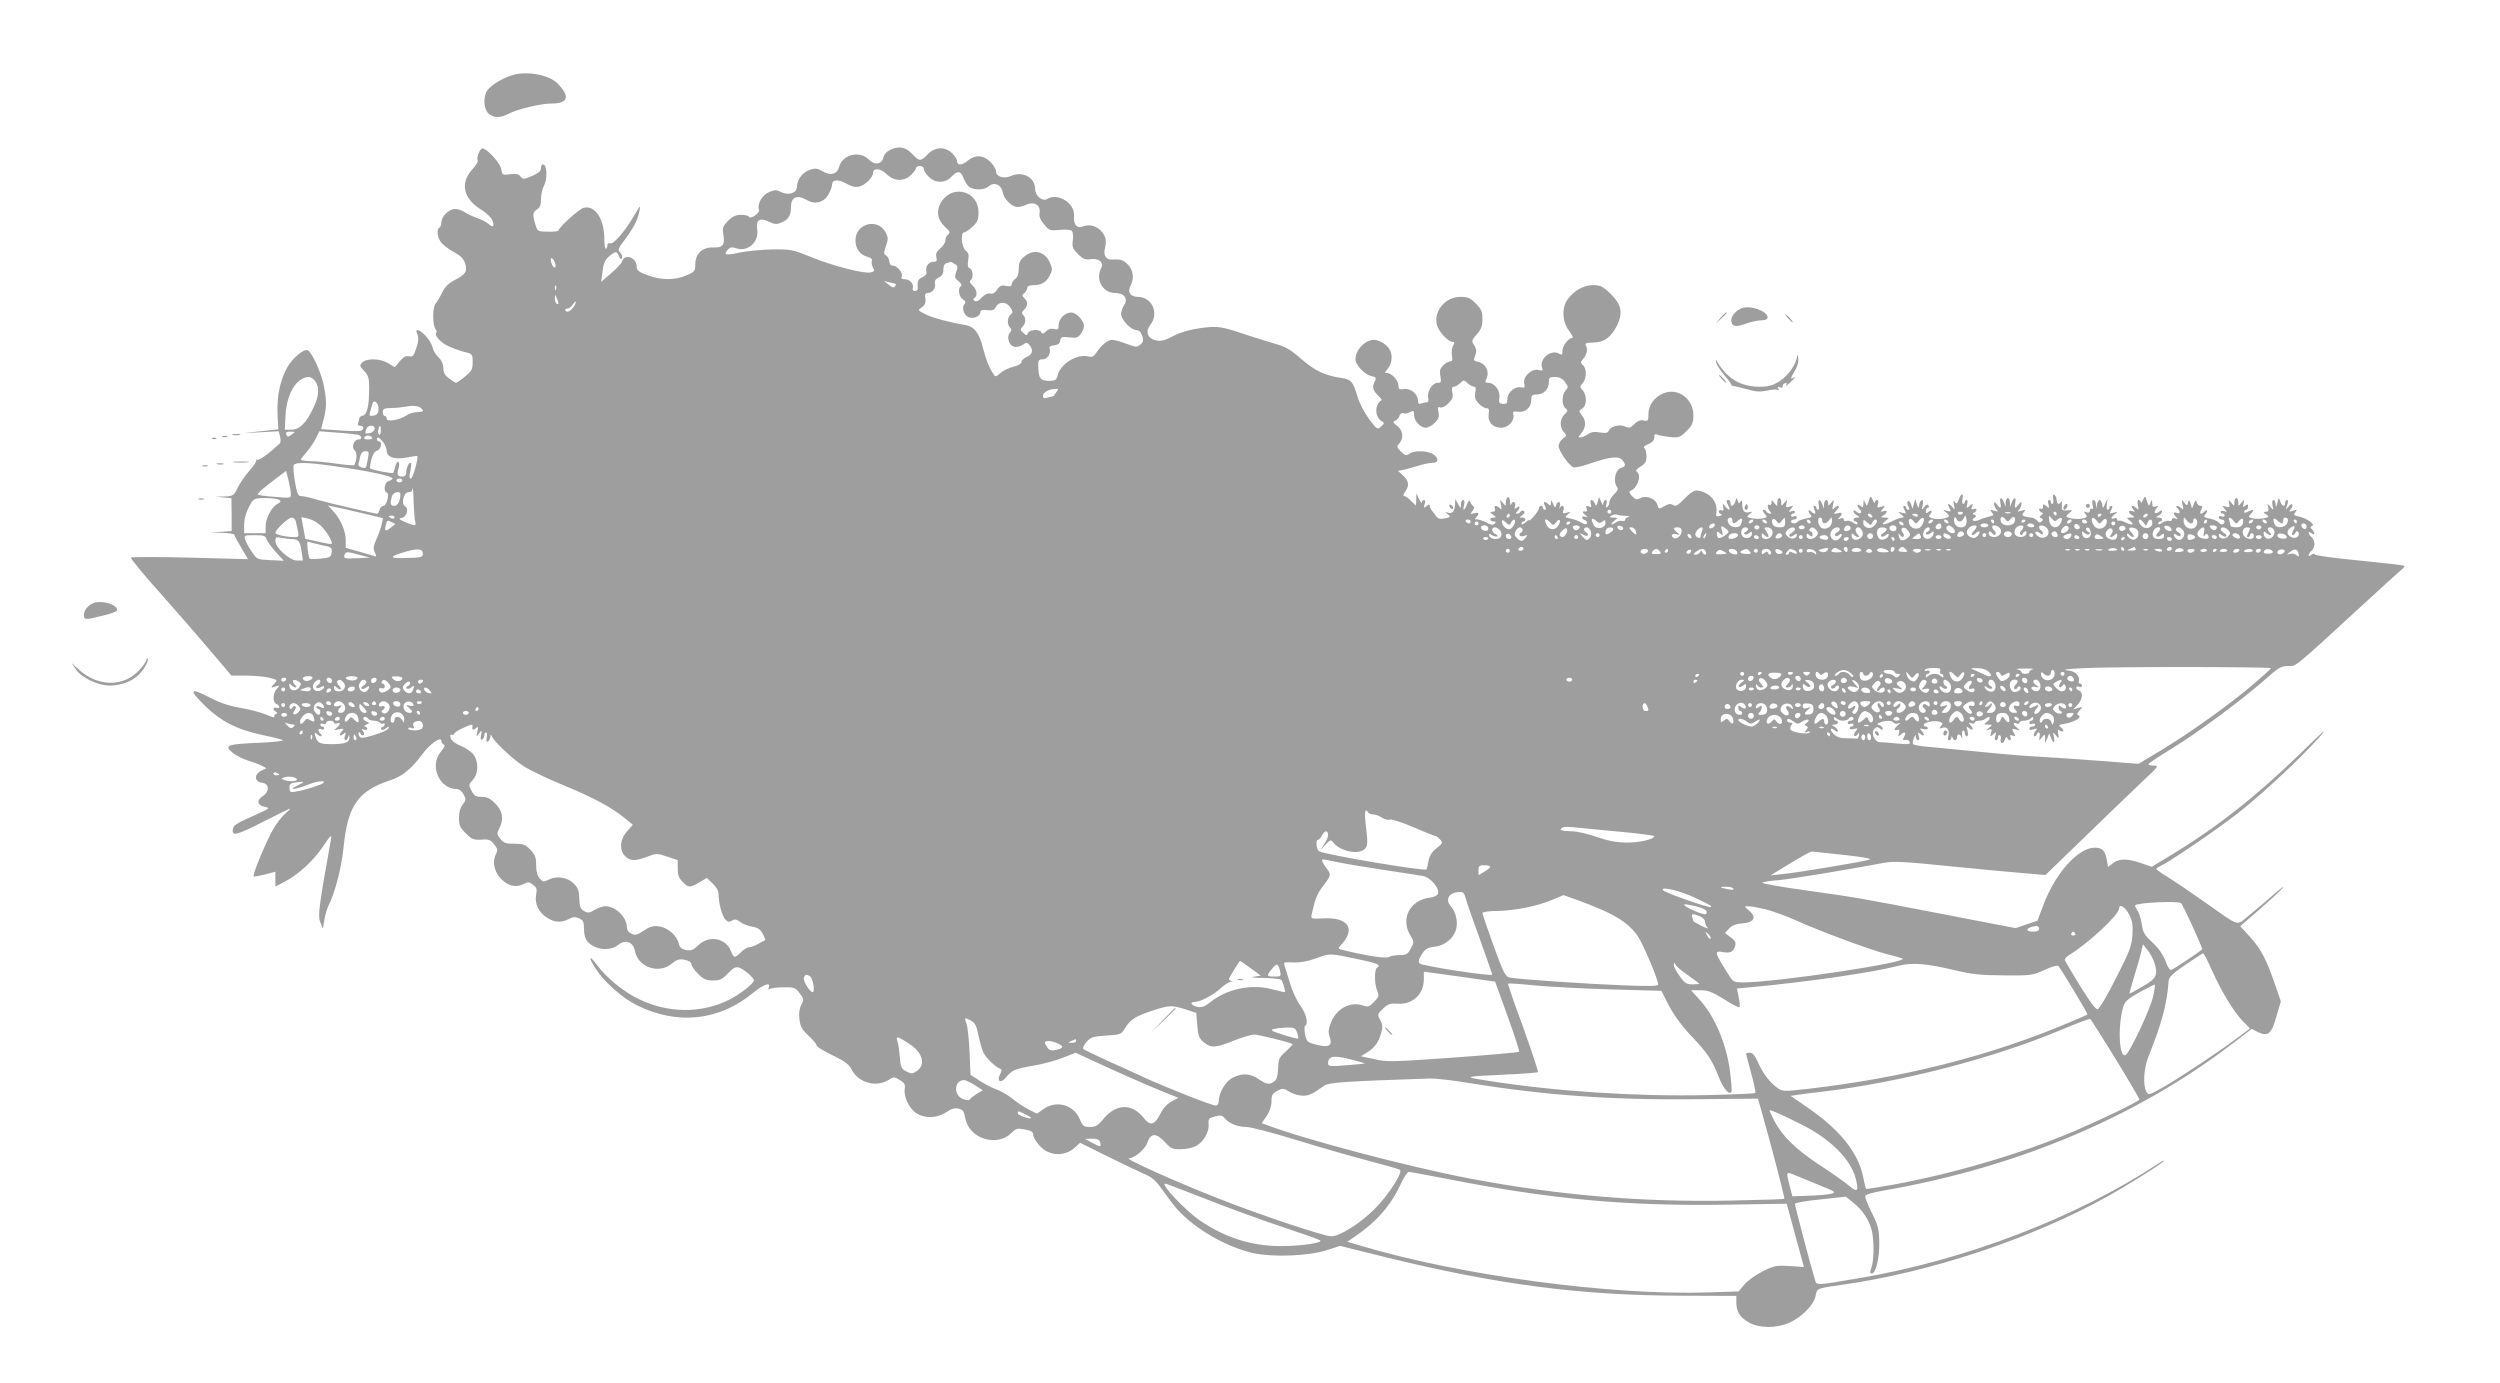 <?xml version="1.0" standalone="no"?>
<!DOCTYPE svg PUBLIC "-//W3C//DTD SVG 20010904//EN"
 "http://www.w3.org/TR/2001/REC-SVG-20010904/DTD/svg10.dtd">
<svg version="1.0" xmlns="http://www.w3.org/2000/svg"
 width="1280pt" height="708pt" viewBox="0 0 1280 708"
 preserveAspectRatio="xMidYMid meet">
<g transform="translate(0,708) scale(0.1,-0.1)"
fill="#9e9e9e" stroke="none">
<path d="M2630 6697 c-55 -15 -114 -51 -135 -80 -22 -31 -19 -93 5 -117 24
-24 60 -26 103 -3 48 25 166 53 223 53 84 0 94 38 27 104 -41 42 -152 63 -223
43z"/>
<path d="M4563 6315 c-20 -8 -35 -23 -39 -39 -9 -38 -45 -44 -77 -12 -47 47
-135 24 -151 -39 -9 -37 -43 -46 -83 -23 -28 17 -38 18 -68 8 -36 -12 -65 -51
-65 -88 0 -30 -43 -44 -79 -26 -26 13 -34 13 -64 0 -35 -14 -62 -62 -51 -90 6
-16 -42 -50 -51 -36 -3 6 -22 10 -41 10 -26 0 -44 -8 -66 -30 -27 -28 -30 -35
-24 -74 8 -52 -3 -65 -56 -63 -52 1 -88 -33 -88 -85 0 -36 -3 -40 -46 -58 -59
-26 -129 -25 -199 1 -44 16 -55 25 -55 43 0 48 -61 70 -75 28 -2 -10 -28 -37
-56 -61 l-51 -44 7 54 c5 41 13 59 33 76 34 28 41 29 51 1 5 -14 10 -18 15
-10 4 7 0 19 -8 28 -14 14 -12 20 23 67 47 63 66 101 75 147 7 32 4 30 -26
-22 -46 -80 -107 -151 -124 -144 -8 3 -14 -1 -14 -9 0 -7 -3 -16 -8 -19 -4 -2
-8 22 -8 55 -1 101 -49 170 -106 155 -23 -6 -128 -101 -128 -116 0 -4 -24 -7
-54 -6 -53 0 -54 1 -65 37 -15 51 -14 62 9 77 15 9 20 23 20 53 0 22 7 54 16
70 17 34 15 100 -3 107 -8 2 -13 -5 -13 -18 0 -15 -12 -26 -46 -41 -43 -18
-47 -18 -59 -3 -9 13 -22 16 -53 12 -39 -6 -40 -5 -46 27 -6 32 -73 105 -96
105 -13 0 -32 -48 -24 -61 3 -5 -10 -28 -30 -49 -61 -68 -43 -147 44 -201 28
-17 56 -43 61 -57 12 -32 4 -40 -19 -19 -10 9 -37 23 -60 31 -24 9 -53 22 -65
31 -12 8 -33 15 -47 15 -31 0 -70 -38 -70 -68 0 -11 -4 -24 -10 -27 -16 -10
-11 -51 9 -77 11 -13 40 -35 65 -49 33 -17 49 -33 57 -56 13 -42 4 -58 -51
-86 -32 -16 -51 -34 -65 -63 -11 -23 -27 -49 -35 -59 -16 -19 -16 -110 0 -130
5 -7 7 -14 4 -18 -12 -11 18 -48 55 -66 21 -11 59 -25 85 -32 46 -11 46 -12
46 -54 0 -37 -5 -45 -39 -73 -22 -18 -43 -32 -46 -32 -3 0 -19 10 -35 22 -22
16 -30 30 -30 53 0 20 -9 40 -24 55 -14 12 -28 35 -31 51 -4 16 -19 42 -35 59
-31 33 -57 41 -45 13 10 -24 9 -41 -7 -85 -10 -30 -16 -36 -34 -32 -15 4 -28
-3 -47 -25 l-26 -31 -33 20 c-41 25 -110 27 -133 4 -15 -15 -14 -19 9 -43 22
-23 26 -36 26 -87 0 -91 -10 -136 -32 -142 -10 -2 -18 -8 -18 -12 0 -5 -3 -15
-6 -24 -4 -11 -1 -16 10 -16 18 0 22 -15 6 -25 -5 -3 -54 -3 -108 1 l-98 7 13
50 c17 66 16 103 -2 185 -16 68 -61 163 -81 169 -21 7 -80 -44 -105 -91 -36
-66 -52 -148 -48 -239 l4 -75 -90 -10 -90 -10 91 5 91 5 7 -27 c4 -16 3 -31
-1 -35 -58 -54 -107 -89 -116 -84 -7 4 -9 4 -5 -1 4 -4 -11 -28 -34 -54 -22
-25 -50 -65 -61 -88 -20 -41 -23 -43 -66 -45 l-46 -1 40 -4 40 -4 1 -84 0 -84
-55 -4 -56 -3 63 -2 c34 -1 62 -6 62 -10 0 -5 16 -34 35 -66 l35 -59 -300 8
c-165 4 -300 4 -300 0 0 -8 85 -110 149 -180 36 -40 235 -268 321 -371 l45
-53 80 0 c44 -1 97 -6 118 -12 38 -10 39 -11 20 -31 -18 -20 -18 -21 7 -13 24
7 24 7 7 -12 -21 -24 -22 -69 -2 -77 8 -3 15 -10 15 -15 0 -6 -7 -8 -15 -5
-18 7 -20 -12 -2 -20 9 -5 9 -7 -1 -12 -6 -3 -10 -10 -7 -15 4 -5 -16 1 -42
12 -26 11 -85 27 -129 34 -54 9 -104 25 -151 49 -113 59 -121 48 -30 -41 78
-76 160 -118 285 -145 54 -11 103 -23 110 -27 8 -5 -47 -11 -122 -14 -164 -7
-180 -13 -136 -50 17 -15 53 -33 80 -41 26 -8 59 -20 71 -27 l23 -12 -28 -14
c-37 -19 -33 -57 7 -61 36 -4 38 -45 2 -68 -33 -22 -28 -47 10 -55 29 -6 27
-7 -40 -38 -111 -50 -120 -55 -123 -79 -5 -35 21 -28 160 43 71 36 130 65 133
65 3 0 -9 -13 -28 -29 -18 -16 -46 -54 -62 -83 -39 -71 -105 -232 -96 -236 3
-1 30 4 59 11 l52 14 0 -38 0 -38 48 25 c70 36 147 107 198 183 36 54 43 61
39 36 -64 -358 -69 -394 -54 -430 l12 -30 8 46 c4 25 14 59 22 75 32 62 66
194 76 295 21 214 74 290 239 344 62 20 108 58 163 132 42 56 99 96 99 69 0
-8 6 -16 12 -18 9 -3 3 -16 -15 -37 -60 -71 -8 -191 82 -191 12 0 26 -11 35
-28 13 -24 12 -30 -5 -51 -12 -15 -19 -39 -19 -68 0 -38 5 -50 35 -80 30 -30
40 -34 79 -32 39 3 48 -1 66 -24 17 -21 19 -31 11 -46 -21 -38 -13 -88 19
-125 37 -41 79 -53 119 -33 25 13 31 12 50 -3 19 -13 21 -22 16 -52 -9 -45 14
-92 58 -118 38 -24 72 -25 110 -5 22 11 33 12 52 3 20 -9 25 -18 25 -50 0 -50
13 -74 50 -93 41 -21 92 -19 125 7 38 30 77 16 86 -32 17 -83 123 -119 188
-64 26 21 38 25 66 20 22 -5 35 -13 35 -22 0 -9 15 -31 34 -50 28 -28 42 -34
76 -34 36 0 48 6 77 36 26 28 39 35 57 30 23 -6 76 -52 76 -66 0 -15 -71 -70
-123 -97 -146 -74 -321 -72 -475 6 -74 37 -157 106 -201 165 -45 60 -53 51
-11 -14 44 -68 137 -151 213 -188 206 -101 417 -79 591 63 56 46 94 59 82 29
-4 -10 -2 -13 7 -7 6 4 38 8 70 8 53 1 60 -2 81 -30 22 -29 23 -33 9 -59 -10
-19 -14 -45 -10 -74 4 -37 13 -53 46 -84 23 -22 41 -43 41 -48 0 -9 22 -23
110 -67 37 -18 61 -38 70 -58 33 -67 123 -94 186 -56 31 19 33 19 61 1 25 -15
29 -23 25 -48 -5 -40 24 -100 62 -123 44 -27 105 -24 150 6 26 18 44 23 62 19
26 -7 28 -9 38 -56 22 -99 161 -141 233 -70 26 25 32 27 71 19 32 -6 42 -13
42 -27 0 -11 14 -35 31 -54 48 -56 130 -60 183 -11 l26 24 147 -73 c82 -40
168 -81 191 -91 33 -14 54 -34 84 -78 23 -33 57 -78 77 -100 89 -99 252 -193
388 -223 102 -22 281 -15 376 15 l68 22 222 -55 c579 -143 1008 -199 1529
-200 l278 -1 0 -32 c0 -49 18 -78 64 -104 53 -30 140 -31 208 -1 63 28 125 91
134 137 7 39 4 38 129 56 454 63 975 236 1367 454 112 63 288 174 288 182 0 3
-12 -3 -27 -13 -421 -278 -994 -497 -1533 -588 -237 -40 -217 -39 -229 -3 -17
53 -101 373 -101 383 0 6 59 16 131 23 l130 14 37 -30 c47 -38 79 -84 94 -137
14 -49 14 -160 -1 -198 -8 -22 -8 -28 3 -28 20 0 39 77 38 159 -1 64 -5 84
-36 147 -20 39 -36 79 -36 87 0 11 25 19 98 32 682 119 1292 376 1784 753 l97
74 31 -16 c52 -25 70 -10 95 79 l23 78 -28 81 c-45 132 -74 188 -129 248 l-51
56 92 80 c51 44 107 95 123 113 17 18 -4 4 -45 -32 -41 -36 -99 -85 -129 -109
-63 -51 -38 -59 -228 75 -71 50 -154 106 -185 125 -32 19 -58 38 -58 41 0 3
11 11 25 17 47 22 279 180 390 266 128 100 332 291 425 397 42 49 7 19 -100
-87 -227 -220 -429 -380 -664 -522 l-99 -60 -55 19 c-70 24 -113 24 -144 -1
l-25 -19 -6 35 c-8 48 -23 64 -62 64 -86 0 -205 -135 -265 -299 l-28 -75 -56
-19 -56 -19 -343 66 c-481 93 -467 90 -729 127 -131 18 -232 36 -225 40 6 4
46 10 87 13 63 6 319 48 541 89 45 8 108 5 320 -17 145 -14 317 -31 383 -36
l119 -10 101 98 c214 207 344 333 411 396 66 61 68 66 43 66 -16 0 -28 3 -28
8 1 4 54 39 119 79 134 82 358 248 476 352 71 63 84 71 120 71 44 0 21 -19
393 323 90 83 173 158 185 168 12 9 20 20 17 22 -3 3 -107 15 -230 27 -124 12
-227 26 -228 31 -3 6 -9 5 -18 -2 -8 -7 -14 -7 -14 -1 0 5 7 15 15 22 8 7 15
23 15 35 0 12 -7 28 -15 35 -8 7 -15 17 -15 22 0 6 7 5 15 -2 18 -15 20 1 3
19 -11 11 -10 14 0 18 18 7 -26 39 -66 48 -28 6 -31 9 -20 22 11 14 10 15 -12
8 -22 -7 -23 -6 -11 9 8 9 11 19 7 23 -3 4 -13 -2 -21 -13 -14 -18 -14 -17 -5
9 6 17 6 27 0 27 -6 0 -10 -7 -10 -15 0 -23 -17 -18 -25 8 -7 21 -8 21 -15 -8
-6 -24 -8 -26 -9 -7 0 12 -6 22 -11 22 -6 0 -8 -12 -5 -27 6 -27 6 -28 -11 -8
-16 20 -16 20 -11 -2 4 -17 1 -23 -11 -23 -15 -1 -15 -2 1 -14 16 -12 15 -14
-14 -20 -17 -3 -42 -3 -55 0 -24 6 -24 7 -8 25 19 21 13 24 -17 9 -13 -7 -19
-7 -19 0 0 5 5 10 10 10 6 0 10 7 10 16 0 13 -3 14 -14 5 -12 -10 -14 -8 -9
11 4 22 4 22 -11 4 -16 -19 -16 -19 -16 2 0 12 -4 22 -10 22 -5 0 -10 -10 -10
-22 0 -21 0 -21 -16 -2 -15 18 -15 18 -11 -4 5 -20 2 -22 -16 -16 -20 6 -21 5
-7 -11 14 -17 13 -18 -2 -12 -10 3 -18 2 -18 -3 0 -6 5 -10 10 -10 6 0 10 -4
10 -10 0 -5 -7 -7 -15 -4 -8 4 -15 1 -15 -5 0 -6 7 -11 15 -11 16 0 20 -16 6
-24 -5 -3 -14 0 -20 8 -7 8 -28 17 -48 21 -26 5 -33 9 -24 18 6 6 11 16 11 21
0 6 -5 5 -12 -2 -19 -19 -30 -14 -18 8 8 16 8 20 -4 20 -8 0 -16 8 -19 18 -3
14 -6 13 -14 -7 l-10 -25 -7 25 c-7 20 -9 21 -13 6 -5 -18 -5 -18 -20 0 -13
17 -14 16 -8 -12 5 -24 4 -28 -6 -17 -7 6 -17 12 -23 12 -6 0 -5 -5 2 -12 17
-17 15 -31 -3 -24 -18 7 -20 -5 -2 -23 10 -10 9 -11 -5 -6 -11 5 -18 2 -18 -5
0 -7 -6 -10 -14 -7 -7 3 -23 -1 -35 -9 -12 -9 -21 -11 -21 -5 0 6 5 11 10 11
6 0 10 5 10 10 0 6 -8 10 -17 10 -17 1 -17 1 0 11 9 5 17 15 17 21 0 7 -6 6
-15 -2 -21 -17 -31 -5 -14 17 12 15 12 16 -3 10 -14 -5 -18 -1 -19 16 0 21 -1
21 -9 2 -8 -21 -9 -19 -23 25 -3 11 -8 8 -15 -10 -6 -14 -11 -19 -11 -12 -1 6
-6 12 -11 12 -6 0 -8 -11 -4 -27 5 -23 4 -26 -7 -15 -19 18 -34 15 -18 -5 12
-15 12 -16 -3 -10 -10 3 -18 2 -18 -3 0 -5 8 -14 18 -19 15 -9 14 -10 -8 -11
-24 -1 -24 -1 -6 -15 28 -21 14 -28 -19 -11 -16 8 -32 13 -37 10 -4 -3 -8 0
-8 6 0 7 -7 10 -15 6 -20 -7 -19 4 3 21 16 13 15 14 -6 8 -22 -6 -23 -5 -13
14 8 14 8 21 1 21 -5 0 -10 -4 -10 -10 0 -5 -4 -10 -9 -10 -4 0 -7 12 -4 28
l3 27 -12 -25 c-11 -25 -11 -25 -15 -2 -3 12 -8 22 -13 22 -5 0 -11 -10 -13
-22 l-4 -23 -2 23 c0 12 -6 22 -12 22 -7 0 -9 -10 -5 -26 5 -17 3 -23 -4 -19
-5 3 -10 -1 -10 -9 0 -10 -6 -13 -17 -9 -15 6 -16 4 -5 -9 11 -14 9 -17 -16
-23 -29 -6 -82 2 -82 12 0 3 8 12 18 19 15 12 14 13 -13 11 -28 -2 -30 0 -28
28 1 17 0 24 -3 18 -9 -20 -24 -15 -24 6 0 11 -5 23 -11 27 -8 5 -10 -1 -7
-20 3 -14 1 -26 -3 -26 -5 0 -9 5 -9 10 0 6 -4 10 -9 10 -5 0 -7 -10 -3 -22 5
-21 4 -22 -11 -9 -15 12 -17 11 -17 -3 0 -10 -4 -14 -10 -11 -5 3 -10 2 -10
-4 0 -5 6 -12 13 -14 9 -4 9 -8 -2 -15 -11 -8 -11 -10 0 -15 10 -3 11 -8 3
-16 -8 -9 -14 -8 -24 4 -7 8 -21 15 -30 15 -10 0 -26 3 -34 6 -14 5 -14 9 -4
22 11 13 10 14 -12 7 -20 -6 -23 -5 -12 6 6 7 12 20 12 28 -1 14 -3 13 -14 -1
-18 -25 -24 -22 -18 7 6 31 -6 33 -18 2 l-9 -22 0 23 c-1 12 -5 22 -11 22 -5
0 -10 -10 -11 -22 l0 -23 -9 23 c-12 30 -24 28 -18 -3 6 -29 0 -32 -18 -7 -11
14 -13 15 -14 1 0 -8 6 -21 13 -28 10 -11 7 -12 -13 -6 -22 7 -23 6 -12 -8 12
-14 10 -17 -15 -22 -15 -4 -38 -11 -50 -17 -25 -12 -46 -2 -24 11 11 7 11 10
0 15 -11 5 -11 7 -1 12 17 8 15 25 -3 18 -12 -5 -14 -2 -8 12 6 17 5 18 -12 4
-17 -14 -18 -13 -13 8 4 12 2 22 -3 22 -5 0 -9 -4 -9 -10 0 -5 -4 -10 -9 -10
-4 0 -6 11 -3 25 6 33 -6 32 -19 -2 -8 -22 -12 -25 -20 -13 -8 11 -9 7 -5 -15
6 -27 5 -28 -7 -12 -20 24 -30 21 -16 -4 10 -19 9 -20 -13 -14 -21 6 -22 5 -5
-8 23 -19 22 -24 -12 -32 -38 -8 -86 4 -72 18 17 17 13 31 -4 17 -12 -10 -15
-10 -15 4 0 9 5 16 11 16 5 0 7 5 3 12 -5 7 -12 5 -22 -8 -13 -18 -14 -17 -8
9 4 15 2 27 -3 27 -5 0 -12 -10 -14 -22 -4 -23 -5 -23 -13 2 l-8 25 -7 -25 -7
-25 -7 22 c-4 13 -11 20 -16 17 -5 -3 -5 -14 1 -25 7 -13 7 -19 0 -19 -5 0
-10 5 -10 10 0 6 -5 10 -10 10 -7 0 -7 -7 1 -21 10 -19 9 -20 -13 -14 -22 6
-22 6 -4 -9 15 -12 16 -16 5 -16 -8 0 -32 -9 -54 -20 -42 -21 -60 -19 -29 5
18 14 18 14 -6 15 -22 1 -23 2 -7 11 9 5 17 14 17 19 0 5 -8 6 -17 3 -16 -6
-17 -5 -3 12 14 17 13 17 -9 10 -20 -6 -22 -4 -16 14 4 12 2 21 -4 21 -6 0
-11 -6 -12 -12 0 -7 -5 -2 -11 12 -7 18 -12 21 -15 10 -14 -44 -15 -46 -23
-25 -8 19 -9 18 -9 -4 -1 -20 -3 -21 -16 -11 -18 15 -20 -1 -3 -18 17 -17 2
-28 -17 -12 -9 8 -15 9 -15 2 0 -6 8 -16 18 -21 16 -10 16 -10 0 -11 -10 0
-18 -4 -18 -10 0 -5 5 -10 10 -10 6 0 10 -5 10 -11 0 -6 -9 -4 -21 5 -12 8
-28 12 -35 9 -8 -3 -14 0 -14 7 0 7 -7 10 -17 5 -15 -5 -16 -4 -5 6 18 19 15
28 -10 21 -23 -5 -23 -5 -4 16 20 23 9 31 -13 10 -10 -11 -11 -7 -6 17 6 29 6
29 -9 11 -14 -17 -16 -18 -16 -3 0 26 -20 20 -21 -5 l0 -23 -9 23 c-12 30 -24
28 -18 -3 3 -14 1 -25 -3 -25 -5 0 -9 5 -9 10 0 6 -5 10 -10 10 -7 0 -7 -6 0
-20 12 -22 1 -27 -18 -8 -7 7 -12 8 -12 2 0 -6 5 -15 11 -21 9 -9 2 -13 -25
-18 -20 -4 -39 -11 -42 -16 -7 -12 -34 -11 -34 1 0 6 7 10 15 10 8 0 15 5 15
11 0 6 -7 9 -15 5 -8 -3 -15 -1 -15 4 0 6 5 10 10 10 6 0 10 4 10 10 0 5 -8 6
-17 3 -16 -6 -17 -5 -3 12 14 16 13 17 -7 11 -18 -6 -21 -4 -16 16 4 22 4 22
-11 4 -16 -19 -16 -19 -16 2 0 12 -4 22 -10 22 -5 0 -10 -10 -10 -22 -1 -22
-1 -23 -15 -4 -14 18 -15 18 -15 2 0 -9 -4 -14 -10 -11 -14 9 -12 -19 2 -33 9
-9 9 -12 1 -12 -7 0 -15 5 -18 10 -3 6 -11 10 -17 10 -6 0 -3 -8 6 -19 16 -18
16 -19 -8 -25 -13 -3 -38 -3 -55 0 -29 6 -30 8 -14 21 17 14 17 14 -4 10 -23
-5 -33 9 -33 46 0 17 -2 19 -9 8 -7 -11 -10 -10 -14 5 -4 17 -6 17 -12 -3 -8
-26 -25 -31 -25 -8 0 8 -4 15 -10 15 -13 0 -13 -6 0 -31 13 -24 2 -25 -17 -1
-13 16 -14 15 -10 -5 3 -15 1 -20 -9 -16 -8 3 -14 1 -14 -5 0 -6 6 -12 12 -14
7 -3 3 -7 -8 -10 -17 -4 -20 -1 -16 18 7 38 -17 81 -53 98 -49 24 -64 20 -110
-27 -34 -35 -45 -41 -58 -33 -13 8 -25 7 -46 -6 -28 -16 -29 -15 -35 7 -8 31
-57 51 -86 35 -19 -10 -26 -9 -44 10 -15 16 -17 24 -8 27 37 14 59 82 31 99
-6 3 2 14 20 25 25 15 31 25 31 53 0 19 -5 38 -11 42 -7 4 1 12 20 20 21 9 31
20 31 35 0 16 4 19 18 13 9 -4 38 -9 65 -12 43 -4 50 -1 82 31 30 30 35 42 35
81 0 85 -80 143 -154 112 -46 -19 -76 -61 -76 -106 0 -34 -2 -37 -24 -33 -17
4 -32 -2 -48 -18 -21 -21 -27 -22 -47 -13 -27 14 -76 1 -85 -22 -4 -11 -15
-13 -45 -8 -28 5 -46 2 -62 -10 -13 -9 -30 -16 -38 -16 -12 0 -11 3 2 18 27
30 30 65 8 93 -19 25 -19 25 0 37 24 15 25 68 2 94 -15 17 -15 19 0 36 21 23
22 75 2 92 -13 11 -13 15 -2 29 21 24 28 51 18 69 -8 15 -3 17 36 18 56 1 91
26 122 87 32 66 23 108 -35 165 -38 36 -50 42 -88 42 -48 0 -96 -27 -130 -73
-31 -42 -28 -115 8 -161 15 -20 22 -36 17 -36 -20 0 -51 -40 -51 -65 0 -22 -3
-24 -19 -15 -41 22 -100 -27 -86 -71 6 -17 3 -19 -19 -13 -34 8 -81 -36 -72
-70 5 -20 2 -23 -17 -19 -32 6 -69 -27 -69 -60 0 -22 -5 -26 -23 -25 -20 2
-22 7 -18 33 5 35 -25 75 -57 75 -17 0 -18 3 -8 25 15 34 -6 74 -43 82 -24 5
-26 7 -16 33 8 22 7 33 -5 52 -15 22 -14 25 13 56 23 26 29 42 29 78 0 39 -5
51 -34 80 -29 29 -41 34 -79 34 -75 0 -135 -69 -121 -140 7 -34 57 -90 80 -90
12 0 13 -4 3 -21 -6 -12 -8 -34 -5 -50 4 -22 2 -29 -9 -29 -8 0 -24 -9 -36
-21 -16 -16 -20 -28 -14 -55 5 -30 3 -34 -14 -34 -27 0 -55 -43 -49 -75 4 -16
1 -25 -8 -25 -7 0 -19 -3 -28 -6 -12 -4 -16 0 -16 15 0 33 -37 64 -71 59 -25
-4 -29 -1 -29 18 0 26 -35 64 -58 64 -13 0 -13 2 0 18 23 26 30 67 16 97 -12
27 -54 55 -83 55 -46 0 -95 -51 -95 -100 0 -28 47 -78 80 -85 25 -6 28 -9 20
-25 -16 -30 -12 -49 16 -75 15 -14 22 -25 17 -25 -5 0 -15 -11 -21 -25 -13
-29 -2 -68 23 -82 14 -8 14 -11 -4 -27 -19 -17 -20 -16 -61 38 -23 31 -50 82
-60 116 -23 78 -32 87 -83 95 -85 13 -132 35 -202 95 -57 50 -82 65 -140 81
-38 11 -104 32 -145 45 -125 43 -146 46 -234 34 -53 -7 -100 -21 -138 -40 -43
-23 -64 -28 -88 -23 -44 8 -58 45 -30 80 46 59 8 143 -64 143 -39 0 -55 25
-37 59 19 34 13 80 -14 106 -23 24 -38 29 -81 26 -30 -3 -46 22 -37 56 10 39
5 64 -19 90 -25 27 -59 36 -92 24 -32 -13 -51 9 -47 55 5 64 -84 119 -138 85
-23 -15 -61 16 -61 51 0 59 -64 94 -124 67 -34 -16 -76 -4 -76 22 0 11 -13 34
-29 50 -37 36 -79 38 -118 5 -29 -24 -53 -24 -53 0 0 8 -11 26 -25 39 -36 36
-88 34 -125 -5 -35 -37 -43 -37 -78 0 -33 36 -67 44 -109 25z m167 -100 c0 -9
11 -27 25 -40 33 -34 85 -34 116 0 31 32 47 31 60 -2 6 -16 18 -36 26 -45 20
-22 80 -24 104 -3 28 26 66 10 73 -30 7 -36 47 -75 77 -75 10 0 30 5 44 12 39
18 73 -2 68 -39 -4 -22 3 -38 23 -62 26 -32 30 -33 80 -28 29 3 56 1 62 -5 5
-5 8 -27 5 -48 -5 -34 -1 -43 26 -71 26 -25 37 -30 64 -26 43 6 71 -17 55 -46
-31 -58 8 -127 71 -127 47 0 69 -30 46 -63 -8 -12 -15 -32 -15 -45 0 -29 51
-82 78 -82 13 0 24 -10 30 -29 8 -23 7 -31 -9 -45 -18 -15 -23 -14 -72 4 -28
11 -61 20 -73 20 -22 0 -55 -27 -81 -66 -12 -19 -22 -24 -40 -19 -59 14 -143
-37 -158 -97 -6 -24 -12 -28 -45 -28 -43 0 -53 14 -54 72 -1 33 2 38 21 38 25
0 46 31 37 54 -4 10 2 15 23 18 20 2 29 9 31 24 3 19 8 21 46 17 37 -5 46 -2
60 18 9 13 16 31 16 40 0 27 -39 69 -66 69 -31 0 -64 -33 -64 -65 0 -22 -3
-25 -24 -19 -15 3 -29 -1 -41 -13 -13 -13 -20 -14 -23 -5 -6 18 -61 15 -69 -3
-5 -14 -8 -14 -24 1 -16 14 -16 18 -4 31 18 17 19 45 4 60 -9 9 -8 16 5 28 20
20 20 39 1 58 -13 13 -13 16 0 27 8 7 15 19 15 26 0 9 11 14 31 14 41 0 66 15
84 50 14 26 14 34 1 64 -25 59 -84 74 -132 32 -22 -18 -28 -32 -28 -62 0 -26
-6 -43 -18 -52 -10 -7 -18 -20 -18 -27 0 -11 -8 -13 -29 -9 -24 5 -32 1 -46
-19 -11 -17 -22 -23 -35 -20 -12 3 -28 -4 -43 -20 -15 -17 -28 -23 -36 -18 -9
6 -10 11 -2 15 18 11 13 44 -10 65 -13 12 -17 21 -10 26 16 9 13 55 -3 61 -11
4 -13 16 -9 41 5 28 2 39 -12 49 -21 15 -29 94 -9 94 6 0 26 13 43 29 26 24
31 37 31 74 0 107 -128 145 -188 57 -31 -46 -24 -94 17 -132 25 -22 28 -28 15
-39 -8 -6 -14 -20 -14 -31 0 -11 -12 -29 -26 -40 -19 -16 -24 -27 -20 -44 5
-19 2 -24 -13 -24 -25 0 -45 -25 -38 -49 3 -13 -3 -22 -19 -30 -24 -10 -28
-20 -25 -53 2 -11 -5 -18 -14 -18 -9 0 -15 6 -12 13 8 21 -13 47 -38 47 -18 0
-23 4 -18 15 7 19 -24 55 -46 55 -10 0 -17 9 -18 22 -1 12 -8 25 -16 30 -13 7
-13 13 -1 48 12 35 12 45 -1 69 -39 77 -155 48 -155 -39 0 -44 23 -75 64 -86
15 -3 23 -11 20 -19 -3 -7 -1 -23 5 -34 10 -18 8 -21 -12 -26 -32 -8 -203 36
-312 82 -84 34 -96 37 -190 36 -55 -1 -130 -8 -167 -16 -73 -16 -86 -13 -62
14 12 14 21 15 43 8 59 -21 118 32 108 96 -8 49 12 63 59 40 30 -14 41 -15 65
-4 36 14 49 36 49 82 0 47 31 61 77 35 44 -27 88 -17 114 25 10 18 19 40 19
50 0 28 29 31 71 8 28 -16 48 -21 69 -16 30 7 70 47 70 70 0 27 40 23 69 -6
38 -38 91 -40 126 -4 14 13 25 29 25 35 0 5 9 10 20 10 11 0 20 -7 20 -15z
m-1887 -485 c3 -11 2 -20 -3 -20 -8 0 -20 24 -20 41 0 17 17 1 23 -21z m2046
-2 c15 -9 16 -15 7 -40 -10 -26 -8 -32 12 -48 13 -11 18 -21 12 -25 -17 -11
-11 -54 9 -67 15 -9 17 -16 9 -25 -17 -21 -1 -62 27 -69 26 -6 55 9 55 30 0 8
12 11 34 8 27 -3 37 0 45 17 16 29 55 27 74 -3 14 -21 14 -26 2 -36 -18 -15
-20 -51 -3 -68 8 -8 8 -15 -2 -26 -17 -21 -5 -63 21 -71 11 -4 30 0 44 9 21
14 24 14 36 -1 21 -25 16 -47 -13 -60 -16 -7 -28 -18 -28 -26 0 -9 -17 -19
-43 -25 -23 -6 -53 -21 -66 -33 -19 -18 -25 -19 -32 -8 -25 37 -39 72 -55 133
-21 83 -44 113 -92 122 -80 13 -169 37 -206 56 -38 20 -38 20 -16 35 16 11 21
23 18 44 -4 22 -1 29 13 29 23 0 42 26 36 49 -3 13 3 22 19 30 17 8 24 19 24
40 0 20 6 31 18 34 9 3 18 5 20 6 1 0 11 -4 21 -11z m-302 -102 c1 -1 -1 -7
-5 -13 -5 -8 -15 -5 -31 9 l-25 19 30 -7 c16 -4 30 -7 31 -8z m-1740 -28 c-3
-8 -6 -5 -6 6 -1 11 2 17 5 13 3 -3 4 -12 1 -19z m12 -71 c1 -5 -3 -5 -9 -2
-5 3 -10 16 -9 28 0 21 1 21 9 2 5 -11 9 -24 9 -28z m79 -16 c-15 -24 -35 -34
-43 -21 -4 6 1 10 9 10 9 0 21 9 28 20 7 10 14 17 16 16 2 -2 -2 -13 -10 -25z
m-1324 -383 c22 -31 20 -75 -8 -133 -37 -80 -72 -115 -113 -115 l-35 0 4 73
c6 113 56 195 120 197 9 0 24 -10 32 -22z m6399 -4 c17 -23 18 -27 3 -43 -20
-22 -21 -75 -1 -91 14 -12 13 -15 -5 -32 -24 -23 -26 -65 -3 -90 16 -18 15
-19 -5 -34 -12 -8 -22 -26 -22 -38 0 -23 49 -94 74 -108 7 -4 44 4 82 17 103
36 154 42 171 19 18 -24 17 -32 -6 -39 -32 -10 -44 -72 -20 -101 5 -7 0 -19
-16 -34 -14 -13 -25 -31 -25 -41 0 -10 -5 -21 -11 -25 -8 -4 -9 0 -4 15 4 12
2 21 -4 21 -6 0 -11 -8 -12 -17 0 -13 -3 -11 -11 7 l-11 25 -7 -25 c-6 -22 -8
-23 -15 -7 -10 24 -28 22 -20 -3 5 -16 3 -19 -11 -13 -13 5 -16 3 -11 -10 3
-9 3 -16 -1 -16 -21 3 -24 -3 -6 -17 16 -13 16 -15 2 -10 -22 7 -24 -10 -2
-18 8 -3 12 -10 9 -16 -4 -6 -14 -5 -28 4 -12 8 -37 17 -55 21 -31 6 -32 8
-15 21 17 14 16 15 -5 9 -21 -6 -23 -4 -17 14 7 22 -9 30 -19 9 -3 -7 -3 -3 0
10 3 12 1 22 -5 22 -5 0 -11 -8 -14 -17 -3 -15 -6 -14 -15 7 -9 21 -11 22 -11
6 -1 -16 -4 -17 -13 -8 -19 19 -30 14 -18 -8 7 -14 7 -20 0 -20 -5 0 -10 5
-10 10 0 6 -4 10 -10 10 -5 0 -10 -5 -10 -11 0 -6 -11 -24 -25 -41 -14 -16
-25 -26 -25 -22 0 4 -9 -1 -20 -11 -11 -10 -20 -13 -20 -7 0 7 5 12 10 12 6 0
10 5 10 10 0 6 -8 10 -17 10 -15 0 -15 1 2 13 11 9 14 16 7 21 -6 3 -13 2 -17
-4 -3 -5 -11 -10 -18 -10 -8 0 -8 3 1 12 17 17 15 33 -2 19 -12 -10 -13 -8 -9
8 6 22 -12 29 -20 9 -3 -7 -6 0 -6 15 -1 32 -21 27 -21 -6 0 -20 0 -20 -16 -1
-15 18 -15 18 -9 -11 5 -24 4 -28 -6 -17 -18 17 -32 15 -25 -3 3 -10 -1 -15
-12 -15 -15 -1 -15 -2 2 -15 17 -13 18 -15 3 -15 -9 0 -17 -4 -17 -10 0 -5 8
-10 17 -10 12 0 14 -3 6 -11 -7 -7 -17 -7 -29 -1 -29 16 -58 25 -69 23 -5 -1
-4 3 3 10 18 20 15 28 -10 21 -21 -5 -22 -4 -9 12 10 12 11 20 4 24 -5 4 -12
14 -15 22 -4 11 -9 7 -17 -12 -13 -35 -24 -37 -15 -3 4 15 2 25 -5 25 -6 0
-11 -10 -11 -22 -1 -23 -1 -23 -15 2 l-14 25 -1 -25 c-1 -36 -13 -52 -36 -45
-18 6 -18 6 -1 -8 16 -13 15 -15 -15 -21 -25 -5 -36 -2 -45 11 -7 10 -17 23
-23 30 -5 7 -10 17 -10 24 0 8 -5 7 -16 -2 -15 -12 -16 -11 -10 9 5 13 3 22
-3 22 -6 0 -11 -6 -11 -12 -1 -7 -7 1 -15 17 l-13 30 -1 -32 -1 -32 -25 24
c-13 14 -29 25 -35 25 -7 0 -5 9 4 22 23 32 20 55 -10 83 l-26 24 29 6 c15 3
48 12 73 20 25 8 57 15 73 15 33 0 36 23 5 44 -27 19 -98 21 -122 3 -16 -12
-22 -10 -43 11 -22 22 -23 26 -9 41 24 27 20 67 -10 90 -22 17 -24 22 -11 27
9 3 19 14 22 24 3 11 12 17 20 14 7 -3 23 -1 34 6 19 9 21 8 21 -15 0 -30 32
-65 60 -65 12 0 32 11 46 25 20 20 24 32 19 55 -5 24 -4 29 9 24 9 -3 26 5 42
21 21 21 25 33 20 56 -4 20 -2 29 8 29 7 0 21 8 32 18 18 18 19 18 38 0 11
-10 26 -18 33 -18 9 0 11 -9 6 -30 -4 -24 0 -37 17 -55 13 -14 31 -25 40 -25
13 0 16 -7 12 -30 -6 -41 21 -70 64 -70 37 0 70 36 62 68 -4 15 0 17 24 14 37
-6 68 22 68 60 0 24 4 28 27 28 36 0 63 27 63 62 0 25 3 28 33 28 23 -1 37 -8
50 -26z m-2604 -51 c-7 -10 -13 -19 -14 -20 0 -1 -12 -4 -28 -8 -21 -6 -27 -4
-27 9 0 17 31 34 64 35 16 1 17 -1 5 -16z m-3471 -92 c-2 -19 -10 -27 -26 -29
-21 -3 -23 -1 -17 20 4 13 9 31 12 41 7 28 35 0 31 -32z m227 -1 c4 -6 -8 -10
-27 -10 -19 0 -44 -7 -57 -17 -34 -23 -101 -35 -101 -17 0 8 -4 14 -10 14 -5
0 -10 9 -10 20 0 17 7 20 43 21 23 0 60 4 82 8 39 7 68 1 80 -19z m-247 -97
c-2 -10 -13 -19 -26 -21 -24 -4 -25 -2 -16 22 9 23 46 21 42 -1z m32 -9 c0
-14 -4 -23 -9 -20 -5 3 -7 15 -4 26 7 28 13 25 13 -6z m-441 -7 c-2 -1 -11 -8
-20 -15 -14 -10 -18 -10 -23 3 -4 11 1 15 21 15 14 0 24 -1 22 -3z m324 -13
c21 -6 23 -24 2 -24 -23 0 -37 -42 -19 -56 13 -10 12 -49 -2 -75 -2 -3 -43 0
-91 7 -48 7 -109 13 -135 13 -27 1 -48 4 -48 7 0 4 14 22 31 41 17 20 38 51
47 70 l17 35 90 -7 c49 -3 98 -9 108 -11z m72 -14 c4 -6 -5 -10 -20 -10 -15 0
-24 4 -20 10 3 6 12 10 20 10 8 0 17 -4 20 -10z m56 -22 c10 -13 18 -33 19
-46 0 -33 42 -47 105 -34 28 5 51 9 51 8 8 -7 -22 -116 -32 -116 -9 0 -10 10
-3 37 4 21 6 40 3 42 -8 9 -24 -22 -24 -46 0 -16 -6 -23 -18 -23 -27 0 -31 8
-22 41 5 16 5 31 0 34 -5 3 -12 -7 -16 -22 -4 -15 -8 -31 -10 -34 -3 -6 -112
15 -119 23 -2 2 1 22 6 45 7 26 18 43 30 46 20 5 28 47 9 47 -5 0 -10 5 -10
10 0 16 10 12 31 -12z m-77 -85 c-4 -21 -8 -41 -10 -45 -7 -11 -43 3 -39 15 2
7 6 24 9 40 5 18 13 27 27 27 18 0 19 -4 13 -37z m-184 -38 c174 -24 310 -52
310 -65 0 -4 -9 -10 -20 -13 -21 -5 -29 -52 -10 -59 16 -5 0 -68 -17 -68 -8 0
-17 -9 -20 -20 -3 -11 -8 -20 -12 -20 -15 0 -242 53 -302 70 -36 11 -75 20
-86 20 -17 0 -22 10 -33 74 -7 41 -9 79 -6 85 10 15 69 14 196 -4z m-211 -143
c1 -23 0 -23 -81 -16 -46 3 -85 9 -88 11 -5 5 27 34 100 88 l45 34 12 -47 c6
-26 12 -57 12 -70z m571 68 c0 -5 -7 -10 -15 -10 -8 0 -15 5 -15 10 0 6 7 10
15 10 8 0 15 -4 15 -10z m58 -117 c2 -43 5 -86 8 -95 7 -22 -3 -22 -52 -1 -32
14 -35 18 -18 21 26 4 39 48 18 60 -22 12 -7 72 17 72 11 0 19 5 19 10 0 6 1
10 3 10 2 0 4 -35 5 -77z m-68 45 c0 -33 -14 -58 -31 -58 -20 0 -23 10 -13 48
7 23 44 32 44 10z m-621 -27 c11 -7 10 -11 -7 -20 -31 -16 -62 -74 -62 -115
l0 -36 -55 0 -55 0 0 40 c0 39 12 75 38 118 12 19 23 22 71 22 31 0 62 -4 70
-9z m424 -68 l108 -26 -7 -31 c-3 -17 -15 -51 -26 -75 -16 -36 -18 -49 -9 -69
9 -19 9 -23 -1 -20 -7 3 -43 13 -80 24 l-68 19 0 40 c0 47 -27 109 -64 148
l-27 29 33 -7 c18 -3 82 -18 141 -32z m6397 7 c0 -5 -4 -10 -10 -10 -5 0 -10
5 -10 10 0 6 5 10 10 10 6 0 10 -4 10 -10z m1800 -4 c0 -11 -19 -15 -25 -6 -3
5 1 10 9 10 9 0 16 -2 16 -4z m243 -3 c-7 -2 -19 -2 -25 0 -7 3 -2 5 12 5 14
0 19 -2 13 -5z m237 -3 c0 -5 -2 -10 -4 -10 -3 0 -8 5 -11 10 -3 6 -1 10 4 10
6 0 11 -4 11 -10z m-2800 -10 c0 -5 -5 -10 -11 -10 -5 0 -7 5 -4 10 3 6 8 10
11 10 2 0 4 -4 4 -10z m593 -1 c18 -1 24 -3 15 -6 -10 -2 -18 -9 -18 -15 0 -5
-6 -8 -14 -5 -7 3 -23 -1 -35 -9 -25 -18 -29 -7 -3 12 16 12 15 13 -8 14 -20
0 -22 2 -10 10 8 5 21 8 28 5 8 -3 28 -6 45 -6z m1262 1 c3 -5 2 -10 -4 -10
-5 0 -13 5 -16 10 -3 6 -2 10 4 10 5 0 13 -4 16 -10z m235 0 c0 -5 -7 -7 -15
-4 -8 4 -15 8 -15 10 0 2 7 4 15 4 8 0 15 -4 15 -10z m940 6 c0 -3 -4 -8 -10
-11 -5 -3 -10 -1 -10 4 0 6 5 11 10 11 6 0 10 -2 10 -4z m235 -6 c-3 -5 -11
-10 -16 -10 -6 0 -7 5 -4 10 3 6 11 10 16 10 6 0 7 -4 4 -10z m-8975 -10 c0
-5 -7 -7 -15 -4 -8 4 -15 8 -15 10 0 2 7 4 15 4 8 0 15 -4 15 -10z m8046 -36
c-9 -23 -53 -17 -59 8 -7 24 3 41 10 21 7 -19 30 -16 38 5 8 16 8 16 12 -1 3
-10 2 -25 -1 -33z m228 29 c16 20 30 8 20 -17 -4 -9 -18 -16 -34 -16 -16 0
-30 7 -34 16 -10 25 4 37 20 17 14 -17 14 -17 28 0z m241 -3 c21 17 29 7 15
-20 -17 -32 -54 -23 -58 15 -2 28 -2 29 12 11 13 -16 18 -17 31 -6z m-9021 -7
c2 -10 7 -33 11 -50 6 -30 4 -33 -17 -33 -44 0 -98 13 -98 22 0 16 67 78 83
78 9 0 18 -8 21 -17z m121 -18 c28 -21 72 -91 63 -100 -1 -2 -33 3 -69 12
l-66 14 -10 56 -10 55 30 -6 c17 -3 45 -17 62 -31z m6570 15 c13 10 15 9 15
-8 0 -27 -47 -36 -60 -11 -17 31 -12 44 10 24 16 -15 22 -15 35 -5z m665 5 c0
-19 9 -19 32 2 18 16 23 8 12 -21 -8 -22 -51 -20 -63 3 -10 18 -6 31 11 31 4
0 8 -7 8 -15z m254 0 c15 19 15 19 16 -7 0 -24 -4 -28 -29 -28 -17 0 -31 6
-35 16 -10 25 4 37 19 17 13 -17 14 -17 29 2z m206 0 c0 -20 20 -19 36 3 12
16 13 16 14 -4 0 -28 -24 -47 -50 -39 -21 7 -30 55 -10 55 6 0 10 -7 10 -15z
m494 -2 c26 33 38 7 13 -27 -15 -21 -51 -15 -61 10 -10 25 5 37 20 17 13 -17
15 -17 28 0z m912 0 c13 -17 15 -17 28 0 15 20 30 8 20 -17 -10 -25 -46 -31
-61 -10 -25 34 -13 60 13 27z m483 -13 c6 0 11 7 11 16 0 8 5 12 10 9 18 -11
11 -43 -10 -50 -26 -8 -50 11 -50 39 1 20 2 20 14 4 7 -10 18 -18 25 -18z
m217 13 c13 -17 15 -17 27 -1 17 21 27 14 20 -13 -4 -13 -14 -19 -34 -19 -16
0 -29 4 -29 9 0 5 -3 16 -6 25 -8 21 5 20 22 -1z m247 -13 c4 0 7 7 7 15 0 8
4 15 8 15 17 0 21 -13 11 -31 -12 -23 -55 -25 -63 -3 -11 29 -6 37 12 21 10
-10 22 -17 25 -17z m-9683 -22 c-28 -22 -33 -19 -24 16 5 22 9 24 27 14 l21
-11 -24 -19z m5530 32 c0 -5 -4 -10 -9 -10 -6 0 -13 5 -16 10 -3 6 1 10 9 10
9 0 16 -4 16 -10z m208 -3 c6 10 13 15 17 11 10 -9 -13 -48 -28 -48 -17 0 -37
21 -37 39 0 11 4 11 19 -3 18 -17 20 -17 29 1z m200 -3 c14 -15 17 -15 29 2
17 23 28 12 13 -15 -14 -26 -46 -27 -60 -2 -18 35 -9 42 18 15z m1037 6 c-3
-5 -11 -10 -16 -10 -6 0 -7 5 -4 10 3 6 11 10 16 10 6 0 7 -4 4 -10z m70 0 c3
-5 2 -10 -4 -10 -5 0 -13 5 -16 10 -3 6 -2 10 4 10 5 0 13 -4 16 -10z m226 -3
c-1 -12 -15 -9 -19 4 -3 6 1 10 8 8 6 -3 11 -8 11 -12z m315 -3 c7 17 24 22
24 7 0 -5 -7 -16 -15 -24 -20 -20 -55 -10 -55 16 0 19 1 19 20 2 18 -16 20
-16 26 -1z m309 6 c-3 -5 -11 -10 -16 -10 -6 0 -7 5 -4 10 3 6 11 10 16 10 6
0 7 -4 4 -10z m80 0 c3 -5 2 -10 -4 -10 -5 0 -13 5 -16 10 -3 6 -2 10 4 10 5
0 13 -4 16 -10z m235 0 c0 -5 -2 -10 -4 -10 -3 0 -8 5 -11 10 -3 6 -1 10 4 10
6 0 11 -4 11 -10z m160 6 c0 -3 -4 -8 -10 -11 -5 -3 -10 -1 -10 4 0 6 5 11 10
11 6 0 10 -2 10 -4z m235 -6 c-3 -5 -11 -10 -16 -10 -6 0 -7 5 -4 10 3 6 11
10 16 10 6 0 7 -4 4 -10z m80 0 c3 -5 -1 -10 -9 -10 -9 0 -16 5 -16 10 0 6 4
10 9 10 6 0 13 -4 16 -10z m291 -7 c12 -17 13 -17 19 0 9 23 25 22 25 -2 0
-24 -36 -34 -55 -14 -15 15 -20 33 -9 33 4 0 13 -8 20 -17z m324 7 c0 -5 -5
-10 -11 -10 -5 0 -7 5 -4 10 3 6 8 10 11 10 2 0 4 -4 4 -10z m235 0 c-3 -5
-11 -10 -16 -10 -6 0 -7 5 -4 10 3 6 11 10 16 10 6 0 7 -4 4 -10z m70 0 c3 -5
2 -10 -4 -10 -5 0 -13 5 -16 10 -3 6 -2 10 4 10 5 0 13 -4 16 -10z m155 0 c0
-5 -2 -10 -4 -10 -3 0 -8 5 -11 10 -3 6 -1 10 4 10 6 0 11 -4 11 -10z m-4190
-10 c0 -5 -4 -10 -10 -10 -5 0 -10 5 -10 10 0 6 5 10 10 10 6 0 10 -4 10 -10z
m470 6 c0 -3 -4 -8 -10 -11 -5 -3 -10 -1 -10 4 0 6 5 11 10 11 6 0 10 -2 10
-4z m1705 -6 c3 -5 2 -10 -4 -10 -5 0 -13 5 -16 10 -3 6 -2 10 4 10 5 0 13 -4
16 -10z m1085 0 c0 -5 -4 -10 -10 -10 -5 0 -10 5 -10 10 0 6 5 10 10 10 6 0
10 -4 10 -10z m-2050 -9 c0 -5 -7 -11 -15 -15 -15 -5 -20 5 -8 17 9 10 23 9
23 -2z m1160 -6 c0 -8 -7 -15 -15 -15 -16 0 -20 12 -8 23 11 12 23 8 23 -8z
m240 5 c0 -5 -9 -10 -20 -10 -11 0 -20 5 -20 10 0 6 9 10 20 10 11 0 20 -4 20
-10z m235 0 c3 -5 -3 -10 -14 -10 -12 0 -21 5 -21 10 0 6 6 10 14 10 8 0 18
-4 21 -10z m233 -8 c2 -7 -3 -12 -12 -12 -9 0 -16 7 -16 16 0 17 22 14 28 -4z
m1162 2 c0 -9 -5 -14 -12 -12 -18 6 -21 28 -4 28 9 0 16 -7 16 -16z m-4190
-10 c0 -9 -7 -14 -17 -12 -25 5 -28 28 -4 28 12 0 21 -6 21 -16z m468 4 c-3
-7 -11 -13 -18 -13 -7 0 -15 6 -17 13 -3 7 4 12 17 12 13 0 20 -5 18 -12z
m223 -3 c-1 -15 -24 -12 -29 3 -3 9 2 13 12 10 10 -1 17 -7 17 -13z m539 -17
c0 -11 -42 -38 -52 -32 -4 3 -8 12 -8 21 0 13 2 14 17 2 15 -13 16 -11 9 14
-6 26 -5 27 14 15 11 -7 20 -16 20 -20z m158 21 c-2 -6 -8 -10 -13 -10 -5 0
-11 4 -13 10 -2 6 4 11 13 11 9 0 15 -5 13 -11z m232 1 c0 -5 -7 -10 -15 -10
-8 0 -15 5 -15 10 0 6 7 10 15 10 8 0 15 -4 15 -10z m235 0 c3 -6 -1 -13 -10
-16 -19 -8 -30 0 -20 15 8 14 22 14 30 1z m235 -5 c0 -8 -6 -15 -14 -15 -17 0
-28 14 -19 24 12 12 33 6 33 -9z m288 3 c16 -16 15 -28 -2 -28 -17 0 -38 24
-29 33 9 10 17 9 31 -5z m122 5 c0 -3 -7 -15 -17 -25 -18 -20 -4 -25 15 -6 6
6 14 9 17 6 3 -3 -1 -13 -10 -22 -12 -12 -21 -13 -36 -6 -22 12 -25 30 -7 48
13 13 38 16 38 5z m120 -8 c15 -19 -3 -45 -31 -45 -19 0 -35 17 -24 28 3 3 10
0 15 -8 5 -8 12 -11 16 -7 4 4 2 13 -4 19 -7 7 -12 16 -12 20 0 14 27 9 40 -7z
m120 7 c0 -4 -5 -13 -12 -20 -6 -6 -8 -15 -3 -19 4 -5 10 -2 12 5 3 6 9 12 14
12 4 0 6 -7 3 -15 -8 -20 -50 -19 -58 1 -4 9 -1 23 5 30 12 15 39 19 39 6z
m118 -4 c30 -30 -9 -69 -44 -43 -10 7 -16 17 -12 21 4 4 14 1 23 -6 9 -8 15
-8 15 -2 0 6 -4 14 -10 17 -5 3 -10 10 -10 16 0 13 24 11 38 -3z m114 -3 c0
-14 -29 -31 -38 -22 -9 8 16 39 28 35 5 -2 10 -8 10 -13z m291 0 c1 -5 -6 -11
-15 -13 -11 -2 -18 3 -18 13 0 17 30 18 33 0z m235 -3 c3 -9 -2 -13 -14 -10
-9 1 -19 9 -22 16 -3 9 2 13 14 10 9 -1 19 -9 22 -16z m232 9 c0 -18 -18 -21
-30 -6 -10 13 -9 15 9 15 11 0 21 -4 21 -9z m228 -2 c-2 -6 -8 -10 -13 -10 -5
0 -11 4 -13 10 -2 6 4 11 13 11 9 0 15 -5 13 -11z m162 -18 c-6 -12 -7 -21 -1
-21 5 0 11 6 14 13 2 6 8 9 12 5 15 -14 -3 -37 -25 -31 -30 8 -37 33 -15 49
24 18 30 11 15 -15z m-4060 4 c7 -8 10 -22 6 -30 -7 -20 -52 -19 -60 0 -5 13
-2 14 15 4 11 -6 23 -8 26 -5 3 3 -2 8 -11 12 -19 7 -22 34 -2 34 7 0 19 -7
26 -15z m115 6 c3 -5 1 -12 -5 -16 -19 -12 -10 -26 12 -19 20 6 21 5 9 -10
-17 -20 -25 -20 -45 0 -12 12 -13 20 -6 35 12 21 25 25 35 10z m225 -22 c-11
-20 -22 -24 -33 -12 -9 9 23 44 34 37 5 -3 4 -14 -1 -25z m125 10 c4 -13 2
-27 -7 -35 -12 -13 -17 -12 -34 7 -19 22 -19 22 4 10 21 -11 33 1 12 14 -15 9
-12 25 4 25 8 0 18 -10 21 -21z m115 11 c0 -5 -9 -14 -20 -20 -15 -8 -20 -8
-20 3 0 8 3 17 7 20 10 10 33 8 33 -3z m114 -6 c10 -25 1 -27 -19 -4 -15 17
-16 20 -3 20 9 0 19 -7 22 -16z m236 -3 c0 -22 -25 -45 -40 -36 -19 12 -10 26
13 20 20 -6 21 -5 5 8 -23 19 -23 27 2 27 13 0 20 -7 20 -19z m105 2 c-4 -10
-8 -23 -8 -30 0 -15 -27 -4 -27 11 0 14 20 36 33 36 5 0 6 -8 2 -17z m235 8
c0 -5 -6 -11 -12 -14 -7 -2 -10 -8 -6 -12 4 -4 14 -2 23 5 12 10 15 10 15 -3
0 -21 -31 -30 -47 -14 -16 16 -7 47 13 47 8 0 14 -4 14 -9z m124 -7 c4 -9 1
-23 -5 -30 -16 -20 -49 -18 -49 3 0 13 3 14 12 5 21 -21 31 -13 14 13 -16 24
-15 25 3 25 10 0 22 -7 25 -16z m116 6 c0 -5 -8 -13 -17 -19 -10 -5 -15 -13
-11 -17 4 -4 14 -1 23 6 11 9 15 9 15 1 0 -20 -31 -25 -47 -8 -13 13 -14 19
-3 31 14 18 40 21 40 6z m110 -5 c10 -12 10 -18 0 -30 -17 -20 -50 -19 -50 1
0 14 3 14 15 4 12 -10 15 -10 15 4 0 9 -5 16 -11 16 -5 0 -7 5 -4 10 9 14 21
12 35 -5z m120 5 c0 -6 -7 -13 -15 -16 -8 -4 -12 -10 -9 -16 3 -5 11 -4 20 3
8 7 14 7 14 1 0 -5 -7 -15 -15 -22 -29 -24 -60 21 -33 48 15 15 38 16 38 2z
m116 -12 c4 -15 1 -25 -11 -34 -21 -15 -45 -8 -45 14 0 12 3 13 12 4 7 -7 17
-12 22 -12 6 0 5 5 -2 12 -16 16 -15 38 2 38 8 0 18 -10 22 -22z m124 12 c0
-5 -8 -13 -17 -19 -10 -5 -15 -13 -11 -17 4 -4 14 -1 23 6 10 8 15 9 15 2 0
-19 -35 -33 -48 -20 -13 13 -16 41 -5 51 10 10 43 8 43 -3z m114 -14 c9 -13 7
-20 -9 -32 -24 -18 -39 -13 -43 12 -3 15 -1 16 7 4 5 -8 13 -11 17 -7 4 3 2
13 -4 20 -13 15 -5 30 12 24 5 -2 14 -11 20 -21z m106 15 c0 -5 -6 -11 -12
-14 -7 -2 -10 -8 -6 -12 4 -4 15 -2 24 6 14 12 16 11 13 -6 -5 -23 -38 -33
-50 -14 -4 7 -3 21 2 31 10 19 29 25 29 9z m825 -22 c0 -30 -38 -34 -44 -4 -3
17 -1 18 13 6 9 -8 20 -10 24 -6 4 4 1 10 -5 12 -7 3 -13 9 -13 15 0 5 6 8 13
6 6 -3 12 -16 12 -29z m105 -4 c-15 -18 0 -21 18 -3 9 9 12 8 12 -4 0 -21 -20
-28 -42 -16 -21 10 -23 29 -6 46 18 18 35 -3 18 -23z m138 12 c6 -28 -16 -49
-39 -36 -10 5 -19 15 -19 21 0 9 3 9 12 0 19 -19 33 -14 15 6 -23 25 -21 34 5
30 13 -2 24 -11 26 -21z m112 15 c0 -4 -5 -13 -12 -20 -17 -17 -2 -28 17 -12
12 10 15 10 15 -4 0 -10 -9 -16 -24 -16 -30 0 -40 13 -31 40 6 19 35 29 35 12z
m120 -11 c14 -26 -15 -58 -36 -40 -8 6 -14 16 -14 21 0 6 6 6 14 -1 9 -7 17
-8 20 -3 3 6 -1 12 -9 16 -19 7 -19 26 0 26 8 0 19 -9 25 -19z m104 -8 c-4
-19 -3 -24 4 -14 7 10 11 10 17 1 10 -17 -1 -23 -30 -16 -27 7 -32 25 -13 44
20 20 29 14 22 -15z m126 11 c11 -12 10 -18 -3 -31 -16 -17 -47 -12 -47 8 0 8
4 8 15 -1 9 -7 19 -10 23 -6 4 4 -1 12 -11 17 -9 6 -17 14 -17 19 0 15 26 12
40 -6z m110 10 c0 -3 -5 -14 -10 -25 -7 -13 -7 -19 0 -19 5 0 10 5 10 10 0 6
5 10 10 10 6 0 10 -7 10 -15 0 -19 -34 -19 -50 0 -15 18 -6 45 15 45 8 0 15
-3 15 -6z m124 -11 c8 -21 -17 -48 -38 -40 -9 4 -16 14 -16 24 0 13 3 14 12 5
7 -7 17 -12 22 -12 6 0 5 5 -2 12 -16 16 -15 28 2 28 8 0 17 -8 20 -17z
m-1589 -13 c3 -6 -1 -13 -10 -16 -19 -8 -30 0 -20 15 8 14 22 14 30 1z m245
-5 c0 -8 -9 -15 -20 -15 -11 0 -20 7 -20 15 0 8 9 15 20 15 11 0 20 -7 20 -15z
m234 0 c3 -9 0 -15 -9 -15 -16 0 -27 14 -18 24 10 10 21 7 27 -9z m-2796 -13
c2 -7 -3 -12 -12 -12 -9 0 -16 7 -16 16 0 17 22 14 28 -4z m452 8 c0 -5 -4
-10 -10 -10 -5 0 -10 5 -10 10 0 6 5 10 10 10 6 0 10 -4 10 -10z m470 -11 c0
-6 -4 -7 -10 -4 -5 3 -10 11 -10 16 0 6 5 7 10 4 6 -3 10 -11 10 -16z m73 6
c-3 -9 -8 -14 -10 -11 -3 3 -2 9 2 15 9 16 15 13 8 -4z m165 3 c-5 -15 -48
-24 -48 -10 0 14 12 22 33 22 10 0 17 -5 15 -12z m226 3 c3 -5 -1 -12 -10 -15
-20 -8 -29 -1 -19 13 8 13 22 14 29 2z m466 -6 c0 -8 -7 -15 -15 -15 -8 0 -15
7 -15 15 0 8 7 15 15 15 8 0 15 -7 15 -15z m244 0 c4 -11 -2 -15 -22 -15 -26
1 -26 1 -8 15 24 18 23 18 30 0z m146 5 c8 -5 11 -12 8 -16 -10 -9 -38 3 -38
16 0 12 10 13 30 0z m190 0 c0 -5 -4 -10 -10 -10 -5 0 -10 5 -10 10 0 6 5 10
10 10 6 0 10 -4 10 -10z m240 0 c0 -5 -4 -10 -10 -10 -5 0 -10 5 -10 10 0 6 5
10 10 10 6 0 10 -4 10 -10z m194 -5 c-7 -17 -30 -20 -39 -6 -4 8 9 15 37 20 4
0 5 -6 2 -14z m166 -10 c0 -3 -11 -5 -25 -5 -17 0 -23 4 -19 15 5 11 11 12 25
4 10 -5 19 -12 19 -14z m230 10 c0 -8 -7 -15 -15 -15 -8 0 -15 7 -15 15 0 8 7
15 15 15 8 0 15 -7 15 -15z m240 -5 c0 -4 -9 -10 -20 -13 -15 -4 -20 0 -20 13
0 13 5 17 20 13 11 -3 20 -9 20 -13z m225 9 c4 -6 5 -12 2 -15 -7 -7 -37 7
-37 17 0 13 27 11 35 -2z m243 -6 c2 -9 -5 -12 -22 -11 -14 1 -26 8 -26 16 0
17 42 12 48 -5z m-10343 -14 c4 -12 26 -42 48 -66 l40 -44 -68 3 c-68 3 -70 4
-96 43 -15 22 -30 50 -34 63 -6 21 -4 22 49 22 47 0 56 -3 61 -21z m6610 11
c3 -5 1 -10 -4 -10 -6 0 -11 5 -11 10 0 6 2 10 4 10 3 0 8 -4 11 -10z m105 0
c0 -5 -4 -10 -10 -10 -5 0 -10 5 -10 10 0 6 5 10 10 10 6 0 10 -4 10 -10z
m925 0 c3 -5 -1 -10 -9 -10 -9 0 -16 5 -16 10 0 6 4 10 9 10 6 0 13 -4 16 -10z
m225 0 c0 -5 -4 -10 -10 -10 -5 0 -10 5 -10 10 0 6 5 10 10 10 6 0 10 -4 10
-10z m130 -4 c0 -9 -8 -12 -25 -8 -28 5 -24 22 6 22 10 0 19 -6 19 -14z m580
4 c0 -5 -7 -10 -15 -10 -8 0 -15 5 -15 10 0 6 7 10 15 10 8 0 15 -4 15 -10z
m705 0 c3 -5 -1 -10 -9 -10 -9 0 -16 5 -16 10 0 6 4 10 9 10 6 0 13 -4 16 -10z
m705 0 c0 -5 -4 -10 -9 -10 -6 0 -13 5 -16 10 -3 6 1 10 9 10 9 0 16 -4 16
-10z m230 0 c0 -5 -7 -10 -15 -10 -8 0 -15 5 -15 10 0 6 7 10 15 10 8 0 15 -4
15 -10z m-10086 -10 c34 0 43 -12 50 -62 l7 -48 -30 0 c-38 0 -111 66 -111
100 0 20 4 22 31 16 17 -3 41 -6 53 -6z m6126 6 c0 -11 -19 -15 -25 -6 -3 5 1
10 9 10 9 0 16 -2 16 -4z m1845 -6 c-3 -5 -10 -10 -16 -10 -5 0 -9 5 -9 10 0
6 7 10 16 10 8 0 12 -4 9 -10z m235 0 c0 -5 -2 -10 -4 -10 -3 0 -8 5 -11 10
-3 6 -1 10 4 10 6 0 11 -4 11 -10z m1180 6 c0 -3 -4 -8 -10 -11 -5 -3 -10 -1
-10 4 0 6 5 11 10 11 6 0 10 -2 10 -4z m240 -6 c0 -5 -4 -10 -9 -10 -6 0 -13
5 -16 10 -3 6 1 10 9 10 9 0 16 -4 16 -10z m-9477 -30 c55 -11 58 -13 55 -38
-3 -25 -8 -27 -56 -32 -30 -3 -55 -3 -57 0 -8 14 -16 92 -9 87 5 -2 35 -10 67
-17z m6157 -20 c0 -5 -7 -10 -16 -10 -8 0 -12 5 -9 10 3 6 10 10 16 10 5 0 9
-4 9 -10z m1553 -11 c-7 -7 -19 -8 -30 -4 -16 7 -15 9 7 15 30 8 38 4 23 -11z
m77 -4 c0 -2 -13 -3 -30 -3 -24 1 -28 4 -19 14 8 10 16 11 30 3 10 -5 19 -11
19 -14z m30 9 c0 -8 -4 -12 -10 -9 -5 3 -10 10 -10 16 0 5 5 9 10 9 6 0 10 -7
10 -16z m70 -3 c0 -3 -11 -7 -25 -7 -26 -2 -34 11 -12 19 14 5 37 -2 37 -12z
m140 -6 c0 -2 -13 -3 -30 -3 -30 1 -40 13 -17 21 11 4 47 -9 47 -18z m30 16
c0 -6 -4 -13 -10 -16 -5 -3 -10 1 -10 9 0 9 5 16 10 16 6 0 10 -4 10 -9z m59
-5 c10 -11 7 -14 -14 -12 -25 1 -31 7 -18 19 10 11 19 8 32 -7z m1081 -2 c0
-2 -12 -4 -27 -4 -21 0 -24 3 -14 9 13 8 41 5 41 -5z m35 6 c3 -5 1 -10 -4
-10 -6 0 -11 5 -11 10 0 6 2 10 4 10 3 0 8 -4 11 -10z m60 0 c4 -6 -6 -10 -22
-9 -25 0 -26 1 -8 9 11 5 21 9 22 9 1 1 5 -3 8 -9z m185 0 c0 -5 -7 -10 -16
-10 -8 0 -12 5 -9 10 3 6 10 10 16 10 5 0 9 -4 9 -10z m60 -9 c0 -3 -11 -7
-25 -7 -20 -2 -23 1 -15 11 11 13 40 10 40 -4z m-9015 -16 c0 -18 -7 -20 -85
-22 -92 -3 -92 7 -1 33 62 17 86 14 86 -11z m5565 15 c0 -5 -4 -10 -10 -10 -5
0 -10 5 -10 10 0 6 5 10 10 10 6 0 10 -4 10 -10z m708 -2 c-6 -17 -38 -19 -38
-2 0 8 9 14 21 14 11 0 19 -5 17 -12z m61 -1 c8 -11 5 -14 -19 -14 -24 0 -27
3 -19 14 6 7 15 13 19 13 4 0 13 -6 19 -13z m41 3 c0 -5 -5 -10 -11 -10 -5 0
-7 5 -4 10 3 6 8 10 11 10 2 0 4 -4 4 -10z m115 -9 c-3 -6 -11 -8 -17 -5 -6 4
-5 9 3 15 16 10 23 4 14 -10z m79 4 c7 -18 -10 -20 -18 -2 -5 10 -7 10 -12 0
-3 -7 -13 -13 -22 -13 -15 1 -14 3 2 15 25 19 42 19 50 0z m106 -9 c0 -2 -14
-3 -31 -4 -25 -1 -28 2 -19 13 9 11 17 12 31 4 10 -5 19 -11 19 -13z m54 8 c4
-11 0 -15 -16 -12 -12 2 -23 9 -26 16 -6 18 35 15 42 -4z m65 2 c9 -11 5 -13
-19 -12 -31 1 -39 11 -17 19 20 9 24 8 36 -7z m41 4 c0 -5 -4 -10 -10 -10 -5
0 -10 5 -10 10 0 6 5 10 10 10 6 0 10 -4 10 -10z m65 -1 c4 -6 4 -13 0 -17 -4
-4 -10 -1 -12 6 -4 10 -8 10 -19 1 -11 -9 -14 -8 -14 5 0 18 35 22 45 5z m54
2 c9 -6 10 -11 2 -15 -13 -8 -31 1 -31 15 0 11 11 11 29 0z m65 3 c9 -3 16
-10 16 -15 0 -6 -9 -5 -20 1 -14 7 -20 7 -20 0 0 -5 -5 -10 -11 -10 -8 0 -8 5
1 15 14 17 13 17 34 9z m46 -4 c0 -5 -4 -10 -10 -10 -5 0 -10 5 -10 10 0 6 5
10 10 10 6 0 10 -4 10 -10z m68 -10 c3 -12 2 -12 -8 -3 -7 6 -19 9 -26 6 -8
-3 -14 0 -14 7 0 16 43 8 48 -10z m287 10 c3 -5 -3 -10 -15 -10 -12 0 -18 5
-15 10 3 6 10 10 15 10 5 0 12 -4 15 -10z m250 0 c-3 -5 -12 -10 -20 -10 -8 0
-17 5 -20 10 -4 6 5 10 20 10 15 0 24 -4 20 -10z m48 3 c-7 -2 -19 -2 -25 0
-7 3 -2 5 12 5 14 0 19 -2 13 -5z m54 1 c-3 -3 -12 -4 -19 -1 -8 3 -5 6 6 6
11 1 17 -2 13 -5z m50 0 c-3 -3 -12 -4 -19 -1 -8 3 -5 6 6 6 11 1 17 -2 13 -5z
m610 0 c-3 -3 -12 -4 -19 -1 -8 3 -5 6 6 6 11 1 17 -2 13 -5z m50 0 c-3 -3
-12 -4 -19 -1 -8 3 -5 6 6 6 11 1 17 -2 13 -5z m50 0 c-3 -3 -12 -4 -19 -1 -8
3 -5 6 6 6 11 1 17 -2 13 -5z m66 -1 c-7 -2 -21 -2 -30 0 -10 3 -4 5 12 5 17
0 24 -2 18 -5z m234 1 c-3 -3 -12 -4 -19 -1 -8 3 -5 6 6 6 11 1 17 -2 13 -5z
m73 -3 c0 -5 -9 -7 -20 -4 -11 3 -20 7 -20 9 0 2 9 4 20 4 11 0 20 -4 20 -9z
m165 -1 c-3 -5 -13 -10 -21 -10 -8 0 -14 5 -14 10 0 6 9 10 21 10 11 0 17 -4
14 -10z m65 2 c0 -4 -9 -8 -19 -8 -11 0 -17 4 -15 8 3 4 12 8 20 8 8 0 14 -4
14 -8z m50 4 c0 -3 -4 -8 -10 -11 -5 -3 -10 -1 -10 4 0 6 5 11 10 11 6 0 10
-2 10 -4z m53 -3 c3 -5 -6 -9 -19 -9 -13 -1 -21 2 -18 7 6 11 31 12 37 2z m62
-3 c-3 -5 -13 -10 -21 -10 -8 0 -12 5 -9 10 3 6 13 10 21 10 8 0 12 -4 9 -10z
m69 2 c3 -5 -8 -9 -25 -9 -19 0 -25 3 -17 9 17 10 35 10 42 0z m41 -2 c-3 -5
-10 -10 -16 -10 -5 0 -9 5 -9 10 0 6 7 10 16 10 8 0 12 -4 9 -10z m62 -5 c2
-5 -8 -10 -22 -10 -25 0 -31 6 -18 19 9 9 36 3 40 -9z m60 2 c-5 -17 -37 -21
-37 -5 0 8 9 14 21 15 12 1 19 -3 16 -10z m72 -13 c3 -15 1 -16 -12 -6 -8 7
-23 10 -33 6 -18 -5 -18 -5 1 10 23 19 39 16 44 -10z m-9938 -22 c-70 -3 -74
-2 -66 20 6 14 13 14 68 -1 l62 -16 -64 -3z m9797 -563 c-2 -4 -43 -41 -93
-84 -115 -99 -318 -244 -468 -335 l-118 -71 -192 15 c-106 8 -244 18 -307 21
-63 3 -200 14 -305 25 -104 10 -225 22 -268 26 -42 3 -79 10 -82 14 -3 5 -1
19 4 32 7 17 10 18 10 6 1 -10 6 -18 12 -18 6 0 8 9 3 22 -6 20 -5 21 10 9 19
-16 22 -1 4 18 -11 11 -9 13 10 8 12 -3 22 -1 22 4 0 5 -4 9 -10 9 -5 0 -10 4
-10 9 0 13 55 24 80 16 18 -6 19 -9 8 -22 -11 -14 -10 -15 8 -9 25 8 38 -15
29 -45 -4 -11 -2 -19 4 -19 6 0 11 6 12 13 0 10 2 10 6 0 7 -18 23 -16 23 2 0
21 17 19 24 -2 3 -10 4 -6 2 10 -2 15 1 27 5 27 5 0 9 -7 9 -15 0 -8 5 -15 10
-15 6 0 8 11 4 28 -7 24 -6 26 9 13 20 -16 23 -1 5 18 -11 11 -10 13 5 8 9 -4
17 -2 17 3 0 6 10 10 23 10 13 0 28 5 35 12 6 6 15 9 19 5 3 -4 -2 -14 -13
-22 -18 -14 -18 -14 5 -15 24 0 24 0 5 -16 -17 -14 -17 -15 -1 -10 15 5 17 2
11 -16 -6 -21 -5 -22 11 -8 16 14 17 13 11 -8 -5 -13 -3 -22 3 -22 6 0 11 7
11 16 0 8 4 13 10 9 5 -3 7 -12 4 -19 -3 -8 -1 -17 4 -20 5 -3 13 4 17 17 4
13 8 17 12 10 7 -19 24 -16 17 2 -5 11 -2 13 11 9 15 -6 16 -4 5 15 -11 21
-10 22 12 16 21 -6 22 -5 6 8 -22 17 -23 31 -3 23 8 -3 15 -1 15 4 0 6 10 10
23 10 13 0 28 5 35 12 9 9 12 9 12 0 0 -7 -4 -12 -10 -12 -5 0 -10 -5 -10 -11
0 -6 7 -9 15 -5 8 3 15 1 15 -4 0 -6 -7 -10 -15 -10 -8 0 -15 -5 -15 -11 0 -6
9 -8 22 -3 20 6 21 5 9 -10 -8 -9 -10 -20 -6 -24 4 -4 10 -1 12 6 8 21 21 13
16 -10 -4 -22 -4 -23 11 -4 16 19 16 19 17 -5 l0 -24 11 25 10 25 9 -22 c12
-32 22 -29 15 5 -6 26 -6 26 10 7 16 -19 16 -19 12 8 -4 20 -2 25 7 17 6 -5
15 -7 18 -3 4 3 -1 12 -11 19 -15 11 -12 13 23 19 46 8 88 34 67 42 -10 4 -9
10 5 25 18 20 18 21 -7 13 l-25 -7 23 24 c25 28 29 63 7 72 -8 3 -15 10 -15
15 0 6 7 8 15 5 8 -4 15 -1 15 5 0 6 -5 11 -11 11 -6 0 -8 7 -5 16 7 19 -19
47 -48 50 -44 5 -28 8 69 13 137 8 966 7 963 0z m-1694 -14 c-4 -8 -1 -15 5
-15 6 0 11 -5 11 -12 0 -9 -3 -9 -12 0 -7 7 -21 12 -33 12 -12 0 -26 -5 -33
-12 -9 -9 -12 -9 -12 0 0 7 5 12 10 12 6 0 10 5 10 11 0 6 -7 8 -16 5 -8 -3
-12 -2 -9 4 3 6 24 10 45 10 31 0 38 -3 34 -15z m245 -2 c27 -23 16 -35 -17
-18 -15 7 -38 18 -52 24 -24 9 -23 10 12 10 22 1 46 -6 57 -16z m229 10 c-10
-2 -18 -9 -18 -14 0 -5 -9 -9 -20 -9 -11 0 -20 4 -20 9 0 5 -10 12 -22 14 -13
2 4 4 37 4 33 1 52 -1 43 -4z m-934 -18 c11 -8 17 -17 14 -20 -3 -3 -11 1 -18
10 -14 17 -46 20 -55 5 -3 -5 -12 -10 -18 -10 -7 0 -3 7 7 15 25 19 46 19 70
0z m226 5 c0 -5 8 -10 17 -10 13 0 14 -3 5 -12 -9 -9 -15 -9 -24 0 -7 7 -20
12 -29 12 -10 0 -21 5 -24 10 -4 6 7 10 24 10 17 0 31 -4 31 -10z m820 -10 c0
-25 -29 -41 -52 -29 -10 5 -18 17 -18 26 0 13 3 14 12 5 17 -17 38 -15 38 3 0
8 5 15 10 15 6 0 10 -9 10 -20z m-1590 0 c0 -5 -4 -10 -10 -10 -5 0 -10 5 -10
10 0 6 5 10 10 10 6 0 10 -4 10 -10z m90 6 c0 -3 -4 -8 -10 -11 -5 -3 -10 -1
-10 4 0 6 5 11 10 11 6 0 10 -2 10 -4z m100 -7 c0 -17 -32 -33 -48 -23 -28 18
-23 30 13 30 19 0 35 -3 35 -7z m60 7 c0 -11 -19 -15 -25 -6 -3 5 1 10 9 10 9
0 16 -2 16 -4z m82 -8 c-9 -9 -15 -9 -24 0 -9 9 -7 12 12 12 19 0 21 -3 12
-12z m53 2 c5 -8 11 -7 21 1 17 14 29 6 21 -16 -9 -23 -54 -19 -60 5 -5 21 7
28 18 10z m225 0 c0 -14 28 -12 33 3 2 6 8 8 13 4 14 -13 -11 -42 -37 -42 -17
0 -25 6 -27 23 -2 12 1 22 7 22 6 0 11 -4 11 -10z m264 -7 c19 24 29 5 11 -19
-11 -15 -17 -17 -32 -8 -10 6 -20 20 -21 30 -4 18 -3 18 12 -1 15 -19 17 -19
30 -2z m204 1 c14 -15 17 -15 29 2 17 23 28 12 13 -15 -14 -26 -46 -27 -60 -2
-18 35 -9 42 18 15z m235 4 c3 -10 9 -10 26 0 17 10 21 10 21 -3 0 -8 -10 -20
-22 -26 -18 -10 -24 -8 -35 7 -7 10 -13 21 -13 26 0 13 18 9 23 -4z m327 2 c0
-5 -4 -10 -10 -10 -5 0 -10 5 -10 10 0 6 5 10 10 10 6 0 10 -4 10 -10z m-1870
-4 c0 -3 -4 -8 -10 -11 -5 -3 -10 -1 -10 4 0 6 5 11 10 11 6 0 10 -2 10 -4z
m940 -6 c0 -5 -5 -10 -11 -10 -5 0 -7 5 -4 10 3 6 8 10 11 10 2 0 4 -4 4 -10z
m470 6 c0 -3 -4 -8 -10 -11 -5 -3 -10 -1 -10 4 0 6 5 11 10 11 6 0 10 -2 10
-4z m230 0 c0 -3 -4 -8 -10 -11 -5 -3 -10 -1 -10 4 0 6 5 11 10 11 6 0 10 -2
10 -4z m-8740 -15 c0 -12 -29 -23 -41 -15 -16 10 -9 20 16 22 14 1 25 -2 25
-7z m230 -1 c0 -11 -21 -18 -42 -12 -28 7 -21 19 12 20 17 0 30 -3 30 -8z
m230 -2 c0 -17 -32 -21 -46 -6 -13 13 -11 15 16 15 16 0 30 -4 30 -9z m6918 0
c-6 -18 -28 -21 -28 -4 0 9 7 16 16 16 9 0 14 -5 12 -12z m242 -4 c0 -17 -22
-14 -28 4 -2 7 3 12 12 12 9 0 16 -7 16 -16z m1395 5 c10 -15 -1 -23 -20 -15
-9 3 -13 10 -10 16 8 13 22 13 30 -1z m-9150 -9 c-3 -5 -10 -10 -16 -10 -5 0
-9 5 -9 10 0 6 7 10 16 10 8 0 12 -4 9 -10z m235 -6 c0 -17 -22 -14 -28 4 -2
7 3 12 12 12 9 0 16 -7 16 -16z m228 4 c-6 -18 -28 -21 -28 -4 0 9 7 16 16 16
9 0 14 -5 12 -12z m6122 2 c0 -5 -7 -10 -15 -10 -8 0 -15 5 -15 10 0 6 7 10
15 10 8 0 15 -4 15 -10z m994 -14 c9 -13 7 -20 -7 -31 -23 -16 -47 -9 -46 14
0 10 2 11 6 4 2 -7 12 -13 20 -13 14 0 14 2 0 18 -10 10 -14 22 -10 26 10 9
25 2 37 -18z m119 17 c4 -3 0 -15 -10 -25 -14 -16 -14 -18 0 -18 8 0 18 6 20
13 4 7 6 6 6 -5 1 -20 -18 -28 -41 -16 -21 10 -23 29 -6 46 14 14 22 15 31 5z
m292 -2 c7 -12 -12 -24 -25 -16 -11 7 -4 25 10 25 5 0 11 -4 15 -9z m233 -8
c2 -8 -5 -13 -17 -13 -12 0 -21 6 -21 16 0 18 31 15 38 -3z m232 -4 c0 -5 -7
-9 -15 -9 -15 0 -20 12 -9 23 8 8 24 -1 24 -14z m231 6 c-1 -15 -24 -12 -29 3
-3 9 2 13 12 10 10 -1 17 -7 17 -13z m229 -1 c0 -9 -5 -14 -12 -12 -18 6 -21
28 -4 28 9 0 16 -7 16 -16z m-8850 -4 c12 -7 12 -13 4 -27 -15 -24 -48 -23
-52 2 -3 16 -1 18 9 8 17 -17 37 -17 21 -1 -24 24 -11 37 18 18z m110 1 c0 -6
-4 -13 -10 -16 -20 -12 -10 -26 11 -14 17 9 20 8 17 -3 -3 -7 -14 -14 -26 -16
-27 -4 -39 22 -22 43 14 17 30 20 30 6z m119 -5 c17 -20 3 -46 -25 -46 -16 0
-24 6 -24 17 0 13 3 14 12 5 19 -19 33 -14 15 6 -10 10 -14 22 -10 25 10 10
19 8 32 -7z m116 5 c3 -6 -3 -14 -12 -20 -10 -5 -15 -13 -11 -17 4 -4 14 -1
23 6 18 15 21 0 3 -18 -19 -19 -51 15 -37 39 11 21 24 24 34 10z m111 -5 c8
-8 14 -18 14 -23 0 -13 -40 -34 -50 -28 -16 10 -11 28 5 21 9 -3 15 0 15 9 0
8 -5 15 -11 15 -5 0 -7 5 -4 10 8 13 14 13 31 -4z m179 4 c-3 -5 -10 -10 -16
-10 -5 0 -9 5 -9 10 0 6 7 10 16 10 8 0 12 -4 9 -10z m6525 6 c0 -3 -4 -8 -10
-11 -5 -3 -10 -1 -10 4 0 6 5 11 10 11 6 0 10 -2 10 -4z m226 -11 c-11 -8 -17
-18 -13 -21 4 -4 13 -1 22 6 12 10 15 10 15 -4 0 -20 -24 -31 -43 -19 -20 11
-4 53 20 53 17 -1 17 -2 -1 -15z m372 -12 c2 -14 -3 -23 -17 -28 -25 -8 -41 1
-41 22 0 13 3 13 15 3 9 -7 18 -10 22 -6 4 3 -2 13 -13 21 -18 15 -18 15 6 13
17 -2 26 -10 28 -25z m112 17 c0 -5 -7 -13 -16 -18 -11 -6 -13 -12 -6 -16 6
-3 13 -2 17 4 10 16 25 12 19 -5 -8 -20 -34 -19 -50 2 -9 13 -9 22 -2 30 12
15 38 17 38 3z m114 -12 c15 -24 -10 -51 -35 -37 -29 15 -23 30 9 23 l27 -7
-20 23 c-13 15 -15 21 -6 18 8 -2 19 -11 25 -20z m108 -10 c-7 -7 -12 -16 -12
-22 0 -6 5 -5 12 2 15 15 28 16 28 2 0 -20 -31 -22 -50 -5 -19 17 -19 19 -3
37 11 13 20 15 27 8 7 -7 6 -14 -2 -22z m135 -12 c-10 -25 -37 -31 -55 -12
-16 16 -15 17 13 11 29 -6 29 -6 10 10 -17 13 -18 17 -5 25 19 12 45 -12 37
-34z m106 37 c4 -3 -1 -15 -10 -26 -17 -19 -17 -20 5 -14 15 3 22 1 19 -6 -6
-18 -24 -19 -41 -2 -12 12 -13 21 -6 36 11 20 22 24 33 12z m115 -5 c17 -17
15 -47 -3 -54 -16 -7 -45 12 -45 28 0 6 7 5 15 -2 9 -7 19 -9 23 -5 4 4 1 10
-5 12 -14 5 -18 33 -5 33 4 0 13 -5 20 -12z m113 -11 c-16 -16 -13 -30 4 -23
8 3 15 1 15 -4 0 -17 -17 -19 -39 -4 -21 15 -21 17 -5 35 9 10 21 16 26 13 6
-4 6 -10 -1 -17z m124 3 c10 -31 -11 -52 -36 -37 -10 6 -19 16 -19 21 0 4 7 3
15 -4 9 -7 19 -9 23 -5 4 4 1 10 -5 12 -18 6 -16 33 1 33 8 0 18 -9 21 -20z
m115 12 c0 -4 -5 -13 -12 -20 -6 -6 -8 -15 -4 -19 4 -4 11 -1 15 6 6 9 11 10
15 3 10 -16 -28 -34 -42 -20 -13 13 -16 41 -5 51 9 10 33 9 33 -1z m115 -13
c8 -25 -7 -44 -29 -36 -24 10 -19 26 7 20 19 -4 20 -3 5 7 -22 13 -23 30 -4
30 8 0 18 -9 21 -21z m105 6 c-7 -9 -10 -19 -6 -22 4 -4 11 -1 15 6 6 9 11 10
15 2 9 -14 -1 -31 -18 -31 -7 0 -21 9 -30 19 -17 18 -17 20 1 30 26 15 37 13
23 -4z m-8450 -4 c0 -5 -6 -11 -12 -14 -7 -2 -10 -8 -6 -12 4 -4 14 -2 23 5
16 14 18 10 9 -14 -8 -20 -28 -21 -44 -1 -10 12 -10 18 0 30 14 17 30 20 30 6z
m7240 -27 c0 -16 -16 -19 -25 -4 -8 13 4 32 16 25 5 -4 9 -13 9 -21z m-7753
-10 c-3 -3 -16 -4 -29 -2 l-23 5 25 10 c23 10 41 1 27 -13z m228 5 c-8 -12
-35 -12 -35 0 0 11 22 20 33 14 4 -2 5 -9 2 -14z m7295 11 c0 -5 -12 -10 -26
-10 -14 0 -23 4 -19 10 3 6 15 10 26 10 10 0 19 -4 19 -10z m1158 -9 c3 -8 -1
-12 -9 -9 -7 2 -15 10 -17 17 -3 8 1 12 9 9 7 -2 15 -10 17 -17z m240 1 c2 -7
-6 -12 -17 -12 -12 0 -21 6 -21 14 0 17 32 15 38 -2z m-9048 -2 c0 -5 -4 -10
-10 -10 -5 0 -10 5 -10 10 0 6 5 10 10 10 6 0 10 -4 10 -10z m229 -11 c-16
-10 -23 -4 -14 10 3 6 11 8 17 5 6 -4 5 -9 -3 -15z m361 8 c0 -7 -9 -13 -20
-14 -11 -1 -20 4 -20 13 0 8 9 14 20 14 11 0 20 -6 20 -13z m151 -3 c12 -14
11 -16 -5 -13 -11 2 -21 10 -24 17 -5 17 13 15 29 -4z m6779 12 c0 -11 -19
-15 -25 -6 -3 5 1 10 9 10 9 0 16 -2 16 -4z m240 0 c0 -11 -19 -15 -25 -6 -3
5 1 10 9 10 9 0 16 -2 16 -4z m230 -17 c0 -6 -4 -7 -10 -4 -5 3 -10 11 -10 16
0 6 5 7 10 4 6 -3 10 -11 10 -16z m124 6 c4 -11 -1 -14 -19 -13 -14 1 -25 8
-25 15 0 18 37 16 44 -2z m236 5 c0 -5 -7 -10 -15 -10 -8 0 -15 5 -15 10 0 6
7 10 15 10 8 0 15 -4 15 -10z m238 -7 c2 -8 -6 -13 -22 -13 -19 0 -24 4 -19
15 6 18 34 16 41 -2z m336 1 c4 -10 1 -14 -6 -12 -15 5 -23 28 -10 28 5 0 13
-7 16 -16z m226 6 c0 -5 -2 -10 -4 -10 -3 0 -8 5 -11 10 -3 6 -1 10 4 10 6 0
11 -4 11 -10z m-8455 -10 c3 -5 -1 -10 -9 -10 -9 0 -16 5 -16 10 0 6 4 10 9
10 6 0 13 -4 16 -10z m7525 0 c0 -5 -2 -10 -4 -10 -3 0 -8 5 -11 10 -3 6 -1
10 4 10 6 0 11 -4 11 -10z m245 0 c3 -5 -1 -10 -9 -10 -9 0 -16 5 -16 10 0 6
4 10 9 10 6 0 13 -4 16 -10z m-8265 -82 c0 -5 -9 -4 -20 2 -14 7 -20 7 -20 0
0 -5 5 -10 10 -10 6 0 10 -7 10 -15 0 -21 -17 -19 -30 4 -14 26 15 58 36 40 8
-6 14 -16 14 -21z m35 22 c3 -5 -1 -10 -9 -10 -9 0 -16 5 -16 10 0 6 4 10 9
10 6 0 13 -4 16 -10z m65 -5 c15 -18 6 -45 -15 -45 -18 0 -19 11 -2 29 10 11
8 12 -10 6 -22 -6 -31 4 -16 18 11 11 30 8 43 -8z m56 -13 c-9 -9 -37 8 -31
18 5 8 11 7 21 -1 8 -6 12 -14 10 -17z m74 7 c0 -4 -7 -6 -15 -3 -8 4 -15 10
-15 15 0 4 7 6 15 3 8 -4 15 -10 15 -15z m35 11 c3 -5 -1 -10 -10 -10 -9 0
-13 5 -10 10 3 6 8 10 10 10 2 0 7 -4 10 -10z m65 -5 c16 -19 -9 -58 -29 -46
-9 6 -10 11 -2 15 16 11 13 26 -4 20 -15 -6 -21 7 -8 19 11 11 30 8 43 -8z
m60 -1 c0 -9 -7 -14 -17 -12 -25 5 -28 28 -4 28 12 0 21 -6 21 -16z m67 -1 c3
-7 -4 -10 -19 -6 -21 4 -22 3 -5 -10 20 -17 22 -27 4 -27 -21 0 -35 20 -30 41
6 22 43 23 50 2z m43 13 c0 -11 -19 -15 -25 -6 -3 5 1 10 9 10 9 0 16 -2 16
-4z m7248 -20 c3 -15 1 -16 -17 -5 -11 7 -17 17 -14 22 8 13 28 2 31 -17z m42
14 c0 -5 -4 -10 -9 -10 -6 0 -13 5 -16 10 -3 6 1 10 9 10 9 0 16 -4 16 -10z
m64 -6 c8 -20 -12 -57 -25 -48 -7 4 -7 10 0 17 17 17 13 31 -4 17 -20 -17 -32
-5 -15 15 16 19 36 19 44 -1z m56 1 c-7 -8 -18 -15 -25 -15 -7 0 -15 7 -19 15
-4 11 2 15 26 15 26 0 29 -2 18 -15z m74 0 c3 -8 1 -15 -3 -15 -5 0 -11 6 -14
13 -2 6 -8 9 -12 5 -4 -4 -2 -14 4 -22 18 -21 -7 -33 -27 -13 -13 13 -13 19
-2 31 16 20 46 21 54 1z m36 5 c0 -5 -4 -10 -10 -10 -5 0 -10 5 -10 10 0 6 5
10 10 10 6 0 10 -4 10 -10z m70 -5 c10 -12 10 -18 0 -30 -14 -17 -40 -20 -40
-6 0 6 5 13 10 16 6 3 10 11 10 18 0 8 -3 8 -12 -1 -17 -17 -29 -15 -22 3 4 8
14 15 24 15 10 0 23 -7 30 -15z m55 5 c3 -6 -1 -13 -10 -16 -19 -8 -30 0 -20
15 8 14 22 14 30 1z m75 -6 c0 -13 -3 -14 -14 -5 -9 8 -16 8 -20 2 -4 -5 -2
-12 4 -16 15 -9 12 -25 -4 -25 -19 0 -29 30 -15 46 16 19 49 18 49 -2z m40 6
c0 -5 -4 -10 -10 -10 -5 0 -10 5 -10 10 0 6 5 10 10 10 6 0 10 -4 10 -10z m65
0 c11 -19 -6 -50 -27 -50 -21 0 -21 0 -2 21 19 21 19 22 -3 15 -18 -6 -22 -4
-17 8 7 18 39 22 49 6z m59 -3 c-3 -8 -11 -14 -19 -14 -8 0 -16 6 -19 14 -4 9
3 13 19 13 16 0 23 -4 19 -13z m66 -2 c0 -9 -6 -12 -15 -9 -17 7 -20 -7 -4
-23 7 -7 7 -13 1 -17 -5 -3 -18 4 -28 15 -18 20 -18 21 1 35 25 18 45 18 45
-1z m40 5 c0 -5 -5 -10 -11 -10 -5 0 -7 5 -4 10 3 6 8 10 11 10 2 0 4 -4 4
-10z m60 -5 c17 -20 5 -45 -21 -45 -21 0 -21 1 -6 18 19 21 23 42 5 24 -17
-17 -33 -15 -18 3 16 19 24 19 40 0z m60 -6 c0 -5 -7 -9 -15 -9 -15 0 -20 12
-9 23 8 8 24 -1 24 -14z m70 6 c0 -9 -6 -12 -15 -9 -18 7 -20 -7 -3 -24 9 -9
7 -12 -9 -12 -27 0 -36 25 -17 45 20 19 44 19 44 0z m45 5 c-3 -5 -11 -10 -16
-10 -6 0 -7 5 -4 10 3 6 11 10 16 10 6 0 7 -4 4 -10z m65 -25 c0 -16 -25 -37
-33 -28 -4 3 0 15 10 25 18 20 11 23 -18 8 -24 -14 -26 5 -2 19 20 10 43 -3
43 -24z m-8990 15 c0 -5 -4 -10 -10 -10 -5 0 -10 5 -10 10 0 6 5 10 10 10 6 0
10 -4 10 -10z m70 -6 c11 -12 10 -18 -3 -31 -20 -20 -35 -10 -18 11 7 9 8 17
2 20 -5 3 -11 0 -14 -6 -2 -7 -8 -10 -12 -6 -10 9 3 28 19 28 8 0 19 -7 26
-16z m60 6 c0 -5 -9 -10 -19 -10 -11 0 -23 5 -26 10 -4 6 5 10 19 10 14 0 26
-4 26 -10z m286 -37 c-11 -11 -36 7 -36 27 0 20 0 20 21 -1 11 -11 18 -23 15
-26z m6558 31 c9 -22 8 -24 -9 -24 -8 0 -15 9 -15 20 0 24 15 27 24 4z m426
-5 c0 -5 -7 -9 -15 -9 -15 0 -20 12 -9 23 8 8 24 -1 24 -14z m75 10 c11 -17
-3 -23 -20 -9 -12 10 -15 10 -15 -4 0 -9 5 -16 10 -16 6 0 10 -4 10 -10 0 -16
-30 -12 -36 5 -14 34 33 65 51 34z m35 1 c0 -5 -4 -10 -10 -10 -5 0 -10 5 -10
10 0 6 5 10 10 10 6 0 10 -4 10 -10z m75 -10 c8 -26 -1 -40 -28 -40 -16 0 -18
3 -9 12 7 7 12 18 12 26 0 12 -3 12 -15 2 -8 -7 -15 -8 -15 -3 0 29 46 31 55
3z m56 5 c0 -5 -9 -11 -21 -13 -20 -3 -27 8 -13 22 10 9 34 3 34 -9z m77 -5
c4 -12 3 -13 -10 -3 -18 16 -32 5 -17 -13 18 -22 0 -38 -22 -18 -14 13 -16 21
-8 36 12 22 50 21 57 -2z m42 10 c0 -5 -7 -10 -15 -10 -8 0 -15 5 -15 10 0 6
7 10 15 10 8 0 15 -4 15 -10z m65 -20 c0 -18 -6 -26 -22 -28 -27 -4 -29 6 -5
25 16 13 15 14 -5 8 -17 -5 -23 -2 -23 10 0 12 7 15 28 13 21 -2 27 -8 27 -28z
m55 15 c0 -8 -7 -15 -15 -15 -16 0 -20 12 -8 23 11 12 23 8 23 -8z m1165 5
c-3 -5 -13 -10 -21 -10 -8 0 -14 5 -14 10 0 6 9 10 21 10 11 0 17 -4 14 -10z
m70 -1 c11 -17 -3 -23 -20 -9 -12 10 -15 10 -15 -3 0 -8 5 -17 12 -19 8 -3 9
-6 1 -11 -5 -3 -18 0 -29 7 -15 12 -16 16 -5 30 15 18 47 21 56 5z m35 1 c0
-5 -4 -10 -10 -10 -5 0 -10 5 -10 10 0 6 5 10 10 10 6 0 10 -4 10 -10z m-8160
-20 c0 -5 -5 -10 -11 -10 -5 0 -7 5 -4 10 3 6 8 10 11 10 2 0 4 -4 4 -10z
m6940 -5 c7 -9 10 -19 6 -22 -8 -9 -38 9 -44 25 -5 17 23 15 38 -3z m530 -16
c0 -5 -7 -9 -15 -9 -15 0 -20 12 -9 23 8 8 24 -1 24 -14z m-8219 -4 c-1 -15
-24 -12 -29 3 -3 9 2 13 12 10 10 -1 17 -7 17 -13z m230 0 c-1 -15 -24 -12
-29 3 -3 9 2 13 12 10 10 -1 17 -7 17 -13z m139 -28 c-1 -20 -2 -20 -11 -4
-12 21 -39 23 -39 2 0 -8 -4 -15 -10 -15 -17 0 -11 38 7 49 24 13 53 -4 53
-32z m80 33 c0 -5 -2 -10 -4 -10 -3 0 -8 5 -11 10 -3 6 -1 10 4 10 6 0 11 -4
11 -10z m250 0 c0 -5 -7 -10 -15 -10 -8 0 -15 5 -15 10 0 6 7 10 15 10 8 0 15
-4 15 -10z m7050 -5 c0 -8 -7 -15 -15 -15 -8 0 -15 7 -15 15 0 8 7 15 15 15 8
0 15 -7 15 -15z m121 5 c10 -6 19 -20 19 -30 0 -24 -15 -26 -24 -4 -6 16 -8
16 -24 0 -10 -9 -22 -16 -26 -16 -10 0 4 43 18 52 14 10 14 10 37 -2z m117 -2
c-3 -7 -11 -13 -18 -13 -7 0 -15 6 -17 13 -3 7 4 12 17 12 13 0 20 -5 18 -12z
m348 4 c15 -10 25 -40 14 -47 -5 -3 -14 3 -19 12 -10 17 -12 17 -25 1 -7 -10
-16 -18 -20 -18 -12 0 -6 29 10 44 17 18 24 19 40 8z m117 -7 c1 -5 -6 -11
-15 -13 -11 -2 -18 3 -18 13 0 17 30 18 33 0z m227 -1 c0 -9 -5 -14 -12 -12
-18 6 -21 28 -4 28 9 0 16 -7 16 -16z m-8910 -4 c0 -5 -7 -10 -15 -10 -8 0
-15 5 -15 10 0 6 7 10 15 10 8 0 15 -4 15 -10z m134 -6 c11 -28 6 -34 -14 -22
-16 11 -22 10 -33 -6 -19 -26 -30 -4 -11 22 18 26 49 29 58 6z m229 -6 c8 -30
2 -34 -19 -13 -16 16 -19 16 -29 1 -16 -21 -27 -9 -14 15 14 27 55 25 62 -3z
m7040 -8 c7 -26 -4 -33 -18 -13 -11 15 -15 15 -29 4 -14 -12 -16 -11 -16 7 0
35 54 36 63 2z m107 15 c0 -8 -7 -15 -15 -15 -8 0 -15 7 -15 15 0 8 7 15 15
15 8 0 15 -7 15 -15z m238 3 c-6 -18 -28 -21 -28 -4 0 9 7 16 16 16 9 0 14 -5
12 -12z m130 0 c15 -15 16 -48 2 -48 -5 0 -10 7 -10 15 0 19 -9 19 -32 -2 -20
-18 -25 -4 -8 28 12 22 30 25 48 7z m475 -7 c7 -27 -3 -34 -19 -13 -10 14 -15
15 -25 5 -20 -20 -31 -15 -19 7 14 26 56 27 63 1z m462 -2 c9 -29 -2 -37 -19
-13 -14 18 -15 18 -21 2 -9 -23 -25 -23 -25 0 0 24 9 32 36 32 14 0 25 -8 29
-21z m225 6 c7 -9 9 -22 5 -32 -8 -17 -8 -17 -12 0 -5 20 -39 23 -46 5 -2 -7
-7 -10 -11 -6 -12 11 13 48 33 48 10 0 24 -7 31 -15z m100 0 c-12 -15 -30 -12
-30 6 0 5 10 9 21 9 18 0 19 -2 9 -15z m-1490 -14 c13 -26 -7 -39 -24 -16 -11
15 -13 15 -25 1 -18 -21 -34 -10 -21 15 6 11 21 19 35 19 14 0 29 -8 35 -19z
m515 9 c3 -5 1 -10 -4 -10 -6 0 -11 5 -11 10 0 6 2 10 4 10 3 0 8 -4 11 -10z
m-7980 -10 c3 -5 1 -10 -4 -10 -6 0 -11 5 -11 10 0 6 2 10 4 10 3 0 8 -4 11
-10z m85 0 c0 -5 -7 -10 -16 -10 -8 0 -12 5 -9 10 3 6 10 10 16 10 5 0 9 -4 9
-10z m145 0 c3 -5 17 -10 30 -10 13 0 27 -5 30 -10 4 -6 11 -8 16 -5 5 4 9 2
9 -4 0 -5 -6 -11 -12 -14 -7 -2 -10 -8 -6 -12 4 -4 15 -2 24 6 15 12 17 12 13
0 -3 -8 -36 -23 -73 -34 -57 -17 -69 -18 -76 -7 -5 8 -6 17 -3 20 3 3 8 -1 10
-8 3 -6 9 -9 14 -6 6 3 5 11 -2 20 -10 12 -9 13 5 8 9 -3 16 -1 16 5 0 6 -6
11 -12 12 -7 0 -4 4 7 9 18 7 19 8 3 15 -10 4 -18 11 -18 16 0 12 17 11 25 -1z
m85 0 c0 -5 -7 -10 -16 -10 -8 0 -12 5 -9 10 3 6 10 10 16 10 5 0 9 -4 9 -10z
m7466 -10 c13 0 26 5 29 10 3 6 10 10 16 10 5 0 9 -4 9 -10 0 -5 -7 -10 -15
-10 -8 0 -15 -5 -15 -11 0 -6 7 -9 15 -5 8 3 15 1 15 -4 0 -6 -4 -10 -10 -10
-5 0 -10 -4 -10 -9 0 -5 10 -7 23 -3 20 5 21 4 8 -12 -8 -9 -11 -20 -7 -23 4
-4 12 -1 17 7 8 12 9 11 7 -5 -2 -11 -7 -19 -11 -17 -4 1 -27 2 -52 2 -32 0
-51 6 -66 21 -23 23 -18 39 6 19 9 -8 15 -9 15 -2 0 6 -8 16 -17 21 -17 10
-17 10 0 11 9 0 17 5 17 10 0 6 -4 10 -10 10 -5 0 -10 5 -10 12 0 9 3 9 12 0
7 -7 22 -12 34 -12z m289 10 c3 -5 -3 -10 -15 -10 -12 0 -18 5 -15 10 3 6 10
10 15 10 5 0 12 -4 15 -10z m150 0 c3 -5 2 -10 -4 -10 -5 0 -13 5 -16 10 -3 6
-2 10 4 10 5 0 13 -4 16 -10z m235 0 c0 -5 -4 -10 -9 -10 -6 0 -13 5 -16 10
-3 6 1 10 9 10 9 0 16 -4 16 -10z m225 0 c3 -5 2 -10 -4 -10 -5 0 -13 5 -16
10 -3 6 -2 10 4 10 5 0 13 -4 16 -10z m-1391 -15 c17 -13 22 -13 43 0 13 9 23
13 23 10 0 -12 -29 -35 -42 -35 -19 0 -68 23 -68 33 0 12 23 8 44 -8z m240 0
c17 -13 23 -13 44 1 25 17 46 10 22 -7 -12 -8 -12 -12 -2 -16 10 -4 10 -8 0
-21 -11 -13 -10 -15 5 -9 11 4 16 3 12 -3 -8 -12 -87 -1 -97 14 -4 6 -2 16 4
23 8 10 6 13 -6 13 -9 0 -16 5 -16 10 0 14 11 12 34 -5z m-7474 -5 c0 -5 7 -7
15 -4 20 8 19 -6 -2 -23 -16 -12 -15 -13 12 -7 25 5 28 4 18 -7 -19 -19 -16
-34 3 -18 15 12 16 11 10 -9 -4 -13 -3 -22 3 -22 5 0 12 8 14 18 4 13 5 13 6
-4 1 -26 -22 -34 -94 -34 -58 0 -70 6 -80 40 -6 20 -5 23 6 13 17 -17 37 -17
21 -1 -17 17 -15 31 3 24 8 -3 15 -1 15 4 0 6 -4 10 -10 10 -5 0 -10 4 -10 10
0 5 7 7 15 4 8 -4 15 -1 15 5 0 6 9 11 20 11 11 0 20 -4 20 -10z m454 -7 c4
-9 1 -20 -6 -25 -18 -11 -68 -10 -68 2 0 5 8 6 17 3 12 -5 15 -2 10 10 -6 15
5 25 29 26 7 1 15 -7 18 -16z m7531 7 c3 -5 13 -7 23 -4 16 5 16 5 0 -9 -21
-17 -24 -31 -4 -24 10 4 12 -1 9 -16 -5 -18 -3 -20 8 -9 20 19 31 14 19 -9
-10 -17 -9 -20 6 -17 9 2 19 -3 22 -11 4 -12 -7 -13 -64 -8 -38 4 -78 7 -89 7
-28 0 -48 50 -28 69 11 10 17 10 28 1 11 -9 15 -9 15 -1 0 6 -8 15 -17 18 -15
6 -15 7 3 14 27 11 62 11 69 -1z m-8192 -10 c8 0 7 -4 -1 -12 -9 -9 -16 -8
-30 6 -16 18 -16 19 1 12 10 -3 24 -6 30 -6z m916 -7 c-3 -20 2 -24 17 -12 13
11 14 9 8 -17 -6 -28 -6 -28 9 -9 14 19 15 18 10 -9 -4 -20 -2 -27 6 -22 6 4
11 14 11 22 0 8 4 14 9 14 4 0 6 -12 3 -26 -3 -19 -1 -25 7 -20 6 4 11 15 12
24 0 12 2 13 6 4 11 -28 110 -121 167 -157 32 -20 122 -63 200 -95 151 -62
250 -115 315 -169 l41 -34 -30 -34 c-46 -52 -38 -123 16 -143 18 -7 39 -4 80
11 56 21 57 21 110 3 l54 -18 0 -44 c0 -32 6 -49 25 -67 30 -31 36 -31 85 -3
l39 23 30 -29 c20 -19 31 -39 30 -55 0 -44 18 -112 35 -129 13 -13 20 -14 34
-5 14 8 23 7 43 -8 13 -10 41 -21 62 -24 28 -5 41 -14 53 -37 8 -16 14 -31 12
-31 -2 -1 -17 -10 -35 -19 -17 -10 -38 -18 -47 -18 -10 0 -28 -11 -42 -25 -32
-32 -37 -31 -51 4 -25 68 -112 85 -167 32 -27 -26 -37 -30 -64 -25 -23 5 -32
13 -37 34 -9 40 -56 81 -101 87 -31 4 -47 -1 -78 -22 -33 -22 -43 -25 -63 -16
-13 6 -23 19 -23 31 0 54 -57 110 -112 110 -13 0 -37 -9 -54 -19 -25 -15 -34
-17 -53 -6 -19 10 -23 21 -25 63 -1 41 -7 57 -27 77 -32 33 -87 42 -128 22
-28 -14 -31 -13 -48 5 -12 14 -18 36 -18 68 0 40 -5 54 -29 79 -26 27 -37 31
-82 31 -44 0 -56 4 -72 25 -18 23 -19 28 -6 53 25 47 18 90 -20 128 -26 26
-42 34 -70 34 -30 0 -38 5 -52 31 -15 30 -15 32 6 55 30 31 32 93 4 131 -12
15 -41 35 -64 44 -26 10 -47 25 -52 38 -5 16 -4 21 5 19 7 -2 12 1 12 5 0 5
18 17 40 27 44 21 56 24 54 13z m7148 1 c-3 -3 -12 -4 -19 -1 -8 3 -5 6 6 6
11 1 17 -2 13 -5z m918 -4 c3 -5 1 -10 -4 -10 -6 0 -11 5 -11 10 0 6 2 10 4
10 3 0 8 -4 11 -10z m-1388 -6 c-3 -3 -12 -4 -19 -1 -8 3 -5 6 6 6 11 1 17 -2
13 -5z m240 0 c-3 -3 -12 -4 -19 -1 -8 3 -5 6 6 6 11 1 17 -2 13 -5z m-7787
-24 c0 -5 -5 -10 -11 -10 -5 0 -7 5 -4 10 3 6 8 10 11 10 2 0 4 -4 4 -10z
m7820 -10 c0 -5 -2 -10 -4 -10 -3 0 -8 5 -11 10 -3 6 -1 10 4 10 6 0 11 -4 11
-10z m210 -16 c0 -8 -4 -14 -10 -14 -5 0 -10 9 -10 21 0 11 5 17 10 14 6 -3
10 -13 10 -21z m-7983 -6 c-3 -8 -6 -5 -6 6 -1 11 2 17 5 13 3 -3 4 -12 1 -19z
m227 7 c3 -8 1 -15 -4 -15 -6 0 -10 7 -10 15 0 8 2 15 4 15 2 0 6 -7 10 -15z
m7726 0 c0 -8 -4 -15 -10 -15 -5 0 -10 7 -10 15 0 8 5 15 10 15 6 0 10 -7 10
-15z m-8120 -191 c0 -2 -7 -4 -15 -4 -8 0 -15 4 -15 10 0 5 7 7 15 4 8 -4 15
-8 15 -10z m90 -25 c0 -11 -41 -12 -66 -2 -16 6 -16 7 1 13 23 8 65 1 65 -11z
m5 -30 c-53 -25 -19 -24 45 1 52 21 102 27 85 11 -11 -10 -95 -37 -140 -44
-27 -5 -31 -3 -33 18 -1 19 4 25 26 28 53 8 57 5 17 -14z m5480 -139 c3 -5 15
-10 26 -10 11 0 31 -7 44 -16 14 -9 32 -14 40 -10 9 3 63 -14 121 -39 58 -25
108 -45 113 -45 4 0 15 -8 24 -18 15 -16 14 -20 -18 -45 -24 -19 -36 -39 -41
-65 -4 -20 -8 -40 -10 -43 -7 -12 -531 77 -551 93 -14 12 -18 58 -5 58 5 0 15
11 22 25 14 25 30 25 30 -2 0 -8 -9 -29 -21 -46 l-21 -32 27 29 c24 26 29 28
39 15 34 -47 131 -68 163 -36 17 16 17 30 5 130 -7 62 -2 82 13 57z m1273 -97
c105 -9 192 -21 192 -24 0 -16 -79 -34 -145 -33 -50 1 -93 9 -150 29 -46 16
-102 29 -132 29 -51 1 -66 8 -40 20 6 3 28 3 47 1 19 -2 122 -12 228 -22z
m1161 -120 c99 -11 146 -19 133 -24 -27 -10 -356 -65 -442 -74 l-65 -7 100 61
c55 34 105 61 110 61 6 0 79 -8 164 -17z m-2592 -37 c37 -8 145 -26 238 -40
94 -14 184 -28 200 -31 39 -6 90 -68 77 -92 -5 -9 -24 -18 -41 -19 -102 -12
-152 -108 -100 -193 20 -33 20 -35 2 -68 -15 -29 -23 -33 -56 -33 -21 0 -47
-4 -57 -10 -17 -9 -118 7 -235 36 -26 6 -26 7 -7 28 75 82 34 141 -94 134 -63
-3 -63 -3 -58 22 18 80 28 104 59 145 41 53 42 58 15 92 -19 24 -26 43 -16 43
3 0 35 -6 73 -14z m783 -24 c0 -4 -13 -16 -30 -25 l-30 -18 0 25 c0 22 4 26
30 26 17 0 30 -4 30 -8z m1245 -112 c4 -6 -6 -7 -27 -3 -44 8 -48 13 -10 13
17 0 34 -4 37 -10z m-196 -47 c86 -41 86 -41 80 -47 -6 -7 -231 72 -243 85
-23 24 88 -1 163 -38z m-1100 -217 c33 -93 61 -172 61 -176 0 -11 -358 44
-371 57 -9 9 -6 20 10 46 18 29 28 35 68 40 52 6 97 44 109 92 9 37 -3 88 -27
114 -30 32 -13 68 33 73 31 3 34 0 44 -37 6 -22 39 -116 73 -209z m627 154
c94 -42 147 -83 182 -137 29 -46 102 -219 102 -244 0 -8 -47 -9 -177 -4 -187
7 -540 31 -583 40 -23 5 -32 23 -83 163 -31 86 -57 162 -57 167 0 6 34 11 79
11 90 2 201 24 281 58 l55 23 68 -24 c37 -13 97 -37 133 -53z m2961 36 c9 -6
111 -230 108 -236 -6 -9 -139 -98 -158 -106 -7 -2 -19 15 -29 44 -12 32 -34
65 -66 95 -41 38 -50 52 -56 93 -3 26 -13 59 -22 72 -9 13 -14 25 -12 27 14
14 217 23 235 11z m-2481 -17 c46 -12 62 -25 48 -39 -5 -4 -36 5 -69 21 -63
30 -55 37 21 18z m351 -14 c34 -8 106 -34 160 -58 129 -58 381 -151 463 -172
36 -9 72 -19 80 -22 47 -19 -647 -123 -817 -123 -43 0 -50 3 -68 32 -79 125
-81 132 -32 123 37 -6 52 1 61 32 5 17 0 27 -23 44 l-29 22 21 23 c15 16 36
24 66 26 61 4 77 30 38 64 -28 24 -28 24 -5 24 13 0 51 -7 85 -15z m1864 -27
c17 -33 20 -54 17 -106 -4 -56 -14 -83 -84 -220 -43 -86 -86 -158 -94 -160
-10 -1 -41 41 -90 120 -41 67 -76 127 -78 133 -1 5 9 17 22 25 102 63 256 207
256 239 0 26 31 8 51 -31z m-2196 -10 c14 -6 25 -19 25 -28 0 -9 6 -22 13 -29
6 -7 -7 -4 -30 8 -24 12 -43 23 -43 25 0 3 -3 11 -6 20 -7 19 6 20 41 4z
m1735 -63 c0 -10 -10 -15 -30 -15 -49 0 -34 24 18 29 6 0 12 -6 12 -14z
m-1682 -51 c-4 -3 -12 5 -18 18 -12 22 -12 22 6 6 10 -10 15 -20 12 -24z
m1867 26 c3 -5 -1 -10 -10 -10 -9 0 -13 5 -10 10 3 6 8 10 10 10 2 0 7 -4 10
-10z m406 -150 c19 -63 10 -80 -61 -121 -35 -21 -66 -37 -67 -36 -1 2 11 45
27 97 16 52 32 109 35 125 l7 30 24 -30 c13 -16 29 -46 35 -65z m-4078 19
c101 -21 120 -30 97 -44 -14 -8 -13 -88 2 -120 10 -22 8 -29 -16 -54 -25 -26
-31 -28 -58 -19 -64 22 -136 -16 -163 -87 -14 -34 -15 -51 -7 -74 16 -45 -4
-57 -67 -40 -48 12 -51 15 -59 53 -4 23 -4 43 0 44 19 8 6 62 -24 103 -18 24
-42 76 -53 114 -12 39 -24 79 -28 90 -6 19 -3 20 46 17 35 -1 73 6 117 22 72
26 64 26 213 -5z m4371 -55 c52 -114 110 -210 157 -260 l39 -40 -67 -50 c-99
-74 -297 -205 -380 -252 -71 -40 -73 -40 -84 -21 -18 35 -13 120 11 179 67
166 96 274 103 384 2 24 16 38 87 87 47 31 87 58 90 58 3 1 23 -37 44 -85z
m-4921 9 l52 -38 -35 -6 c-21 -3 -2 -6 49 -6 45 -1 87 -5 91 -10 10 -10 24
-63 17 -63 -3 0 -34 7 -68 16 -104 27 -228 0 -311 -66 -31 -25 -44 -30 -68
-25 -32 7 -41 25 -12 25 29 1 95 36 133 71 20 19 44 33 53 33 14 -2 14 -1 1 3
-9 3 -15 8 -13 11 9 20 54 92 57 92 2 0 26 -17 54 -37z m151 -15 c6 -27 4 -28
-29 -28 -41 0 -42 3 -12 40 24 31 31 28 41 -12z m2091 -23 c30 -21 55 -40 55
-42 0 -1 -16 -3 -35 -3 -29 0 -40 6 -65 42 -16 22 -30 48 -30 57 1 15 1 15 10
0 5 -9 34 -33 65 -54z m1358 29 c93 -23 136 -27 257 -28 140 -1 147 0 208 28
36 17 66 25 71 20 15 -17 152 -246 149 -248 -2 -2 -43 -20 -91 -40 -402 -171
-847 -284 -1341 -341 -126 -14 -129 -14 -157 6 -38 27 -74 74 -99 132 -15 33
-27 47 -40 47 -11 0 -20 -2 -20 -5 0 -3 12 -48 26 -100 15 -53 24 -98 21 -101
-3 -3 -115 -8 -249 -11 -359 -8 -776 19 -1123 74 -127 20 -125 21 92 31 89 4
165 10 167 13 3 3 -31 105 -75 228 -45 122 -80 223 -78 225 2 2 67 -2 144 -10
77 -7 253 -16 391 -20 l250 -7 39 -76 c26 -49 66 -104 115 -156 83 -87 105
-120 139 -207 24 -61 54 -97 66 -78 3 6 -1 61 -10 123 -21 134 -77 263 -150
345 l-47 52 47 0 c39 0 61 -8 122 -46 40 -26 76 -44 79 -41 3 3 2 26 -4 51
l-9 45 66 6 c295 27 629 76 761 110 70 18 140 12 283 -21z m-2284 -237 c35
-97 62 -180 59 -182 -3 -3 -156 -17 -339 -30 -311 -22 -339 -23 -402 -8 l-69
15 29 18 c41 25 59 50 73 96 10 34 10 46 -3 71 -16 29 -15 31 14 59 25 23 36
28 74 25 78 -5 135 48 135 126 l0 38 183 -25 182 -26 64 -177z m-3571 204 c14
-9 26 -81 13 -81 -15 0 -51 59 -45 74 7 18 13 19 32 7z m6876 -103 c-15 -65
-114 -277 -139 -298 -34 -28 -44 140 -15 242 9 31 21 42 83 77 40 21 75 40 79
40 3 1 0 -27 -8 -61z m-4954 -66 l55 -18 5 -63 c4 -53 9 -67 33 -87 37 -31 60
-30 154 8 43 17 90 31 105 31 21 0 185 -40 196 -49 2 -1 -14 -18 -34 -37 -35
-31 -39 -40 -40 -88 -2 -38 -7 -57 -20 -66 -25 -18 -38 -16 -80 12 -43 29 -82
32 -131 8 -37 -17 -72 -76 -73 -120 0 -15 -6 -23 -17 -23 -19 0 -258 94 -368
145 -38 18 -122 56 -185 84 -63 29 -119 56 -123 60 -5 5 2 21 16 36 21 25 32
28 100 33 75 4 78 6 98 39 27 44 53 60 141 89 87 28 97 28 168 6z m-1060 -134
c7 -35 19 -75 26 -89 13 -27 63 -74 85 -81 9 -3 9 -9 0 -27 -20 -37 3 -51 29
-18 30 37 44 44 142 61 48 8 115 26 151 41 l64 25 154 -71 c135 -62 273 -121
348 -150 l24 -10 -34 -18 c-21 -11 -43 -34 -57 -62 -31 -60 -52 -66 -86 -23
-59 75 -140 74 -204 -2 -30 -37 -42 -44 -72 -44 -31 0 -37 4 -51 39 -32 75
-120 100 -187 52 l-33 -23 -45 23 c-25 13 -62 38 -82 55 -20 16 -57 38 -82 47
-25 9 -64 30 -88 46 l-43 28 -5 118 c-3 65 -10 129 -15 142 -13 34 -12 35 20
19 23 -13 30 -25 41 -78z m5822 -120 c68 -111 122 -204 122 -207 -2 -10 -182
-97 -330 -161 -269 -115 -614 -217 -928 -275 -76 -14 -141 -24 -142 -22 -2 2
-8 28 -14 58 -24 126 -120 246 -289 361 l-83 57 33 5 c19 3 75 11 124 16 402
47 882 171 1235 320 74 31 138 55 142 53 3 -2 62 -94 130 -205z m-4191 136 c5
-15 8 -29 5 -31 -2 -3 -37 6 -76 19 -60 19 -68 24 -49 29 13 4 43 7 67 8 37 1
44 -2 53 -25z m-1989 -56 c71 -45 90 -107 43 -141 -23 -16 -27 -16 -54 -3 -26
14 -30 22 -34 73 -2 32 -8 68 -12 81 -10 29 -1 28 57 -10z m858 12 c0 -5 -10
-10 -22 -9 -22 0 -22 1 -3 9 11 5 21 9 23 9 1 1 2 -3 2 -9z m-95 -12 c33 -15
32 -25 -7 -33 -24 -6 -35 -3 -45 11 -7 10 -13 21 -13 26 0 12 35 10 65 -4z
m1573 -103 c-2 -1 -45 -6 -95 -9 -84 -7 -93 -6 -93 10 0 37 28 42 112 21 43
-11 77 -21 76 -22z m534 -100 c385 -63 735 -88 1166 -83 l313 3 14 -50 c47
-164 124 -459 121 -463 -2 -2 -127 -6 -277 -9 -452 -9 -881 27 -1334 113 -310
59 -845 200 -1039 274 l-26 9 25 37 c16 23 25 51 25 75 0 33 5 41 30 54 27 14
32 14 62 -5 18 -11 49 -20 68 -20 32 0 48 7 111 52 23 16 113 22 541 36 26 1
116 -9 200 -23z m-2531 -11 l41 -26 -30 -18 c-16 -10 -33 -23 -36 -28 -4 -7
-16 -6 -35 1 -51 19 -46 97 6 97 7 0 32 -12 54 -26z m4230 -200 c149 -74 253
-177 280 -277 17 -65 9 -75 -31 -40 -19 16 -87 65 -152 107 -123 81 -194 150
-234 228 -13 26 -24 50 -24 52 0 7 62 -20 161 -70z m-3971 51 c17 -9 30 -17
30 -19 0 -9 -64 11 -68 22 -5 16 3 15 38 -3z m1021 -21 c21 -26 66 -44 109
-44 23 0 134 -29 248 -64 114 -35 279 -83 367 -106 88 -23 166 -45 172 -49 19
-10 -58 -131 -131 -203 -72 -72 -177 -138 -219 -138 -37 0 -365 109 -577 193
-224 88 -489 207 -460 207 29 0 84 46 95 81 17 49 45 49 89 2 31 -34 39 -38
83 -37 29 0 62 8 81 19 37 22 65 74 60 112 -2 22 2 28 22 34 39 11 47 10 61
-7z m-638 -124 c6 -24 2 -24 -43 0 l-35 19 36 1 c28 0 38 -5 42 -20z m1792
-189 c514 -101 906 -137 1411 -129 l312 5 44 -162 44 -162 -73 5 c-67 4 -79 2
-138 -27 -35 -18 -78 -48 -94 -68 l-29 -35 -154 -5 c-500 -17 -1279 88 -1781
239 l-69 20 39 27 c111 75 184 159 235 269 15 34 34 62 41 62 6 0 102 -18 212
-39z m1890 -29 c84 -34 87 -36 60 -44 -16 -4 -68 -9 -114 -10 l-84 -3 -13 50
c-20 76 -20 78 24 59 20 -8 77 -32 127 -52z m-3141 -71 c111 -44 284 -107 386
-141 102 -34 191 -65 198 -70 23 -12 -95 -30 -198 -30 -152 0 -289 43 -419
133 -75 52 -202 187 -175 187 4 0 98 -36 208 -79z"/>
<path d="M7420 4491 c0 -5 5 -13 10 -16 6 -3 10 -2 10 4 0 5 -4 13 -10 16 -5
3 -10 2 -10 -4z"/>
<path d="M9950 3324 c0 -8 5 -12 10 -9 6 3 10 10 10 16 0 5 -4 9 -10 9 -5 0
-10 -7 -10 -16z"/>
<path d="M9600 3331 c0 -5 5 -13 10 -16 6 -3 10 -2 10 4 0 5 -4 13 -10 16 -5
3 -10 2 -10 -4z"/>
<path d="M6338 2063 c6 -2 18 -2 25 0 6 3 1 5 -13 5 -14 0 -19 -2 -12 -5z"/>
<path d="M7105 1800 c10 -11 20 -20 23 -20 3 0 -3 9 -13 20 -10 11 -20 20 -23
20 -3 0 3 -9 13 -20z"/>
<path d="M5955 1858 l-60 -63 63 60 c58 55 67 65 59 65 -1 0 -29 -28 -62 -62z"/>
<path d="M8915 5501 c-34 -15 -57 -48 -50 -70 7 -25 25 -26 80 -6 22 8 55 14
73 15 21 0 32 5 32 15 0 33 -92 65 -135 46z"/>
<path d="M8809 5453 l-24 -28 28 24 c15 14 27 26 27 28 0 8 -8 1 -31 -24z"/>
<path d="M9155 5450 c10 -11 20 -20 23 -20 3 0 -3 9 -13 20 -10 11 -20 20 -23
20 -3 0 3 -9 13 -20z"/>
<path d="M9201 5257 c-3 -41 -44 -99 -88 -128 -39 -24 -57 -29 -107 -29 -94 1
-160 40 -213 126 -11 18 -11 17 -6 -3 3 -13 23 -42 44 -67 21 -24 36 -45 34
-48 -2 -2 4 -4 13 -5 9 -1 41 -9 71 -17 41 -12 64 -13 98 -6 24 6 49 7 55 4 7
-5 8 -2 3 6 -6 10 -4 12 8 7 10 -4 16 -2 14 5 -1 6 4 13 12 16 9 3 11 0 6 -9
-5 -8 4 -3 18 10 27 25 35 37 17 26 -15 -9 -12 0 11 39 12 21 19 46 16 63 -2
15 -5 20 -6 10z"/>
<path d="M8815 5140 c10 -11 20 -20 23 -20 3 0 -3 9 -13 20 -10 11 -20 20 -23
20 -3 0 3 -9 13 -20z"/>
<path d="M1193 4853 c9 -2 25 -2 35 0 9 3 1 5 -18 5 -19 0 -27 -2 -17 -5z"/>
<path d="M1138 4843 c6 -2 18 -2 25 0 6 3 1 5 -13 5 -14 0 -19 -2 -12 -5z"/>
<path d="M1088 4833 c7 -3 16 -2 19 1 4 3 -2 6 -13 5 -11 0 -14 -3 -6 -6z"/>
<path d="M1197 4713 c18 -2 50 -2 70 0 21 2 7 4 -32 4 -38 0 -55 -2 -38 -4z"/>
<path d="M1113 4703 c9 -2 23 -2 30 0 6 3 -1 5 -18 5 -16 0 -22 -2 -12 -5z"/>
<path d="M1038 4693 c6 -2 18 -2 25 0 6 3 1 5 -13 5 -14 0 -19 -2 -12 -5z"/>
<path d="M1018 4523 c6 -2 18 -2 25 0 6 3 1 5 -13 5 -14 0 -19 -2 -12 -5z"/>
<path d="M8936 4491 c-4 -7 -5 -15 -2 -18 9 -9 19 4 14 18 -4 11 -6 11 -12 0z"/>
<path d="M10566 4485 c-3 -8 -1 -15 3 -15 5 0 11 7 15 15 3 8 1 15 -3 15 -5 0
-11 -7 -15 -15z"/>
<path d="M10680 4490 c0 -5 5 -10 10 -10 6 0 10 5 10 10 0 6 -4 10 -10 10 -5
0 -10 -4 -10 -10z"/>
<path d="M480 3993 c-28 -11 -50 -36 -50 -60 0 -28 4 -28 97 -5 41 9 73 22 73
29 0 28 -79 51 -120 36z"/>
<path d="M750 3702 c0 -7 -16 -30 -36 -52 -81 -89 -214 -88 -313 4 l-34 31 21
-32 c30 -43 113 -83 174 -83 55 0 112 20 146 53 28 26 56 76 48 85 -3 3 -6 0
-6 -6z"/>
</g>
</svg>

